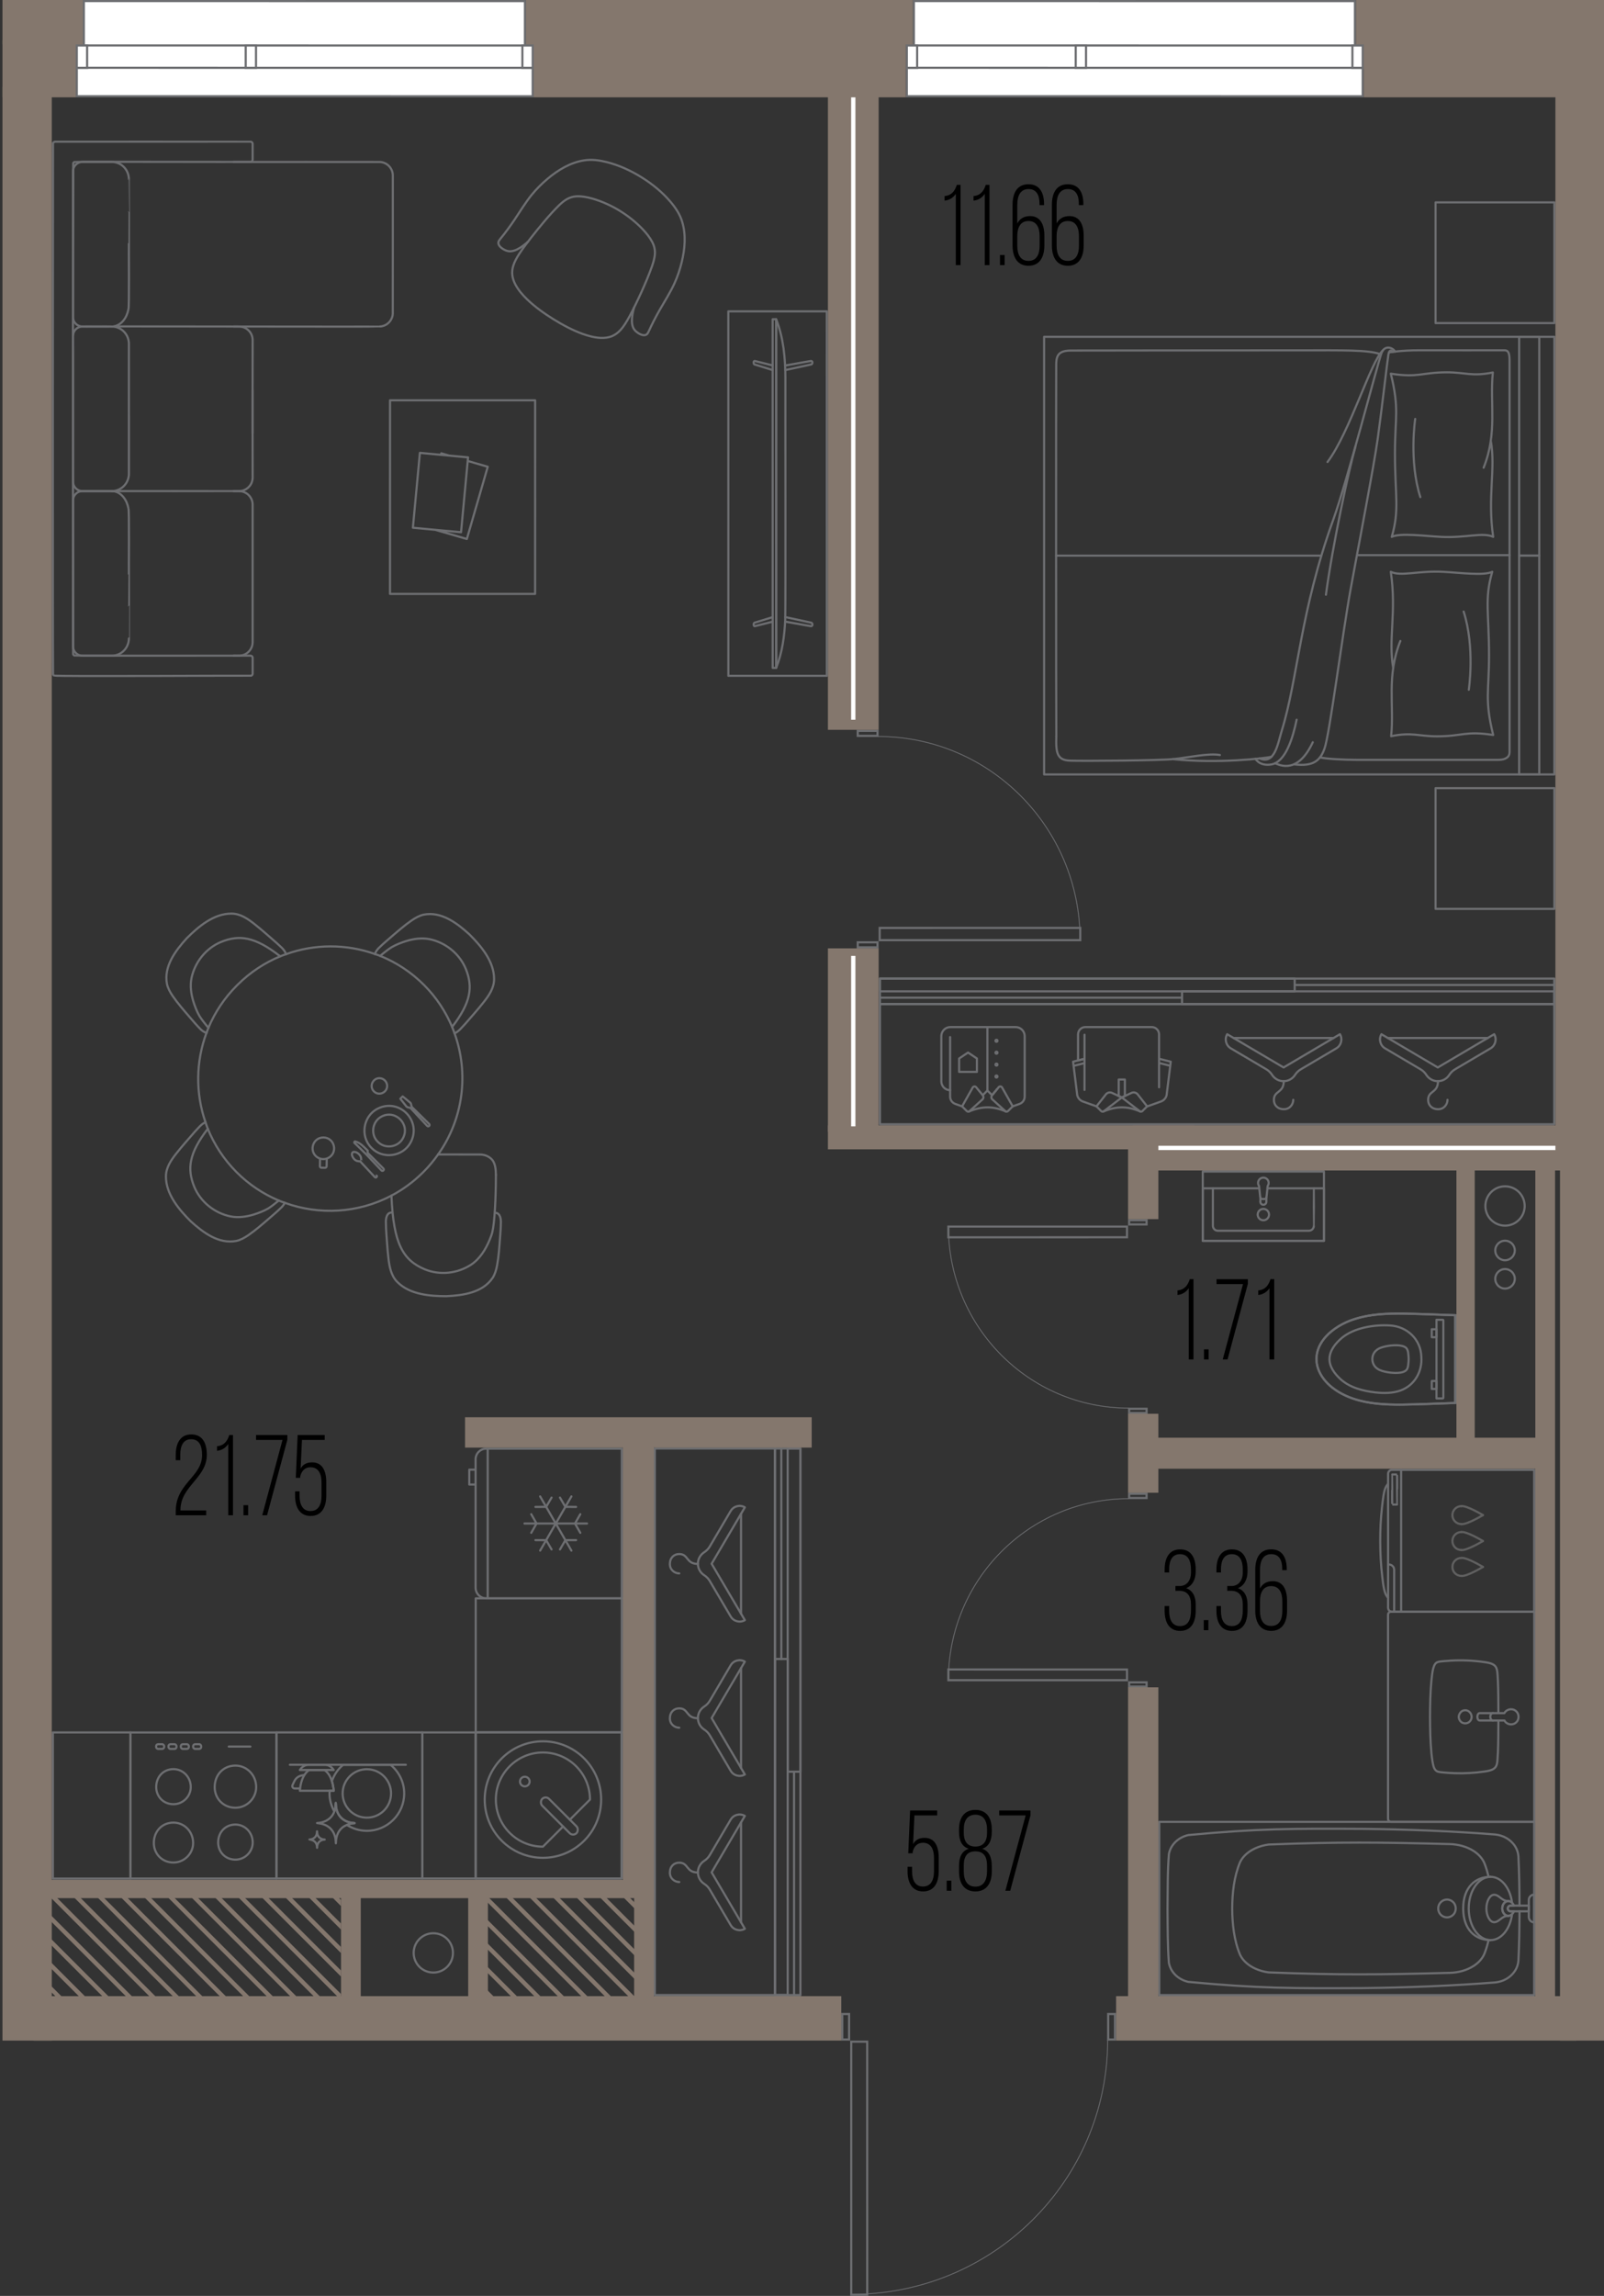 <?xml version="1.0" encoding="UTF-8"?>
<svg xmlns="http://www.w3.org/2000/svg" version="1.1" viewBox="0 0 186.912 267.349">
  <rect x="0" y="0" width="186.912" height="267.349" fill="#333333" stroke="none"/>
  <!-- Generator: Adobe Illustrator 28.7.2, SVG Export Plug-In . SVG Version: 1.2.0 Build 154)  -->
  <g>
    <g id="_двери" data-name="двери">
      <g>
        <path d="M98.818,234.65v2.719h-.546v-2.719h.546M99.068,234.4h-1.046v3.219h1.046v-3.219h0Z" fill="#6d6e71"/>
        <path d="M129.805,234.65v2.719h-.546v-2.719h.546M130.055,234.4h-1.046v3.219h1.046v-3.219h0Z" fill="#6d6e71"/>
        <path d="M129.078,237.528c0,16.37-13.355,29.64-29.829,29.64" fill="none" stroke="#6d6e71" stroke-linejoin="round" stroke-width=".1"/>
        <path d="M100.927,237.869l.004,29.23h-1.613v-29.23s1.608,0,1.608,0M101.177,237.619h-2.108v29.73h2.113l-.005-29.73h0Z" fill="#6d6e71"/>
      </g>
      <g>
        <path d="M133.484,142.213v.241h-1.781v-.241h1.781M133.734,141.963h-2.281v.741h2.281v-.741h0Z" fill="#6d6e71"/>
        <path d="M133.484,164.17v.241h-1.781v-.241h1.781M133.734,163.92h-2.281v.741h2.281v-.741h0Z" fill="#6d6e71"/>
        <path d="M131.517,163.969c-11.599,0-21.002-9.463-21.002-21.136" fill="none" stroke="#6d6e71" stroke-linejoin="round" stroke-width=".1"/>
        <path d="M131.203,142.954v.994l-20.566.003v-.997h20.566M131.453,142.704h-21.066v1.497l21.066-.003v-1.494h0Z" fill="#6d6e71"/>
      </g>
      <g>
        <path d="M133.484,196.027v.241h-1.781v-.241h1.781M133.734,195.777h-2.281v.741h2.281v-.741h0Z" fill="#6d6e71"/>
        <path d="M133.484,174.071v.241h-1.781v-.241h1.781M133.734,173.821h-2.281v.741h2.281v-.741h0Z" fill="#6d6e71"/>
        <path d="M131.517,174.513c-11.599,0-21.002,9.463-21.002,21.136" fill="none" stroke="#6d6e71" stroke-linejoin="round" stroke-width=".1"/>
        <path d="M110.637,194.53l20.566.003v.994h-20.566v-.997M110.387,194.28v1.497h21.066s0-1.494,0-1.494l-21.066-.003h0Z" fill="#6d6e71"/>
      </g>
      <g>
        <path d="M102.133,109.853v.331h-2.058v-.331h2.058M102.383,109.603h-2.558v.831h2.558v-.831h0Z" fill="#6d6e71"/>
        <path d="M102.133,85.231v.331h-2.058v-.331h2.058M102.383,84.981h-2.558v.831h2.558v-.831h0Z" fill="#6d6e71"/>
        <path d="M102.311,85.757c13.007,0,23.552,10.612,23.552,23.702" fill="none" stroke="#6d6e71" stroke-linejoin="round" stroke-width=".1"/>
        <path d="M125.756,108.174v1.179h-23.123s0-1.175,0-1.175l23.123-.003M126.006,107.924l-23.623.004v1.675h23.623v-1.679h0Z" fill="#6d6e71"/>
      </g>
    </g>
    <g id="_окна" data-name="окна">
      <g>
        <g>
          <polygon points="8.951 11.206 8.951 5.293 9.773 5.293 9.773 .125 61.171 .129 61.168 5.293 62.071 5.297 62.071 11.21 8.951 11.206" fill="#fff"/>
          <path d="M9.898.25l51.148.004-.003,4.914v.249s.249.001.249.001l.655.003v5.663s-52.87-.005-52.87-.005v-5.662s.571,0,.571,0h.25s0-.25,0-.25V.25M9.648,0v5.169s-.821,0-.821,0v6.162s53.369.005,53.369.005v-6.162s-.903-.004-.903-.004l.003-5.165L9.648,0h0Z" fill="#6d6e71"/>
        </g>
        <g>
          <rect x="8.954" y="5.296" width="53.12" height="2.603" fill="#fff"/>
          <path d="M9.079,5.418l52.87.006v2.353s-52.87-.006-52.87-.006v-2.353M8.829,5.168v2.853s53.37.006,53.37.006v-2.853s-53.37-.006-53.37-.006h0Z" fill="#6d6e71"/>
        </g>
        <g>
          <rect x="60.874" y="5.299" width="1.201" height="2.603" fill="#fff"/>
          <path d="M60.999,5.424h.951s0,2.353,0,2.353h-.951s0-2.353,0-2.353M60.749,5.174v2.853s1.45,0,1.45,0v-2.853s-1.45,0-1.45,0h0Z" fill="#6d6e71"/>
        </g>
        <g>
          <rect x="28.631" y="5.296" width="1.201" height="2.603" fill="#fff"/>
          <path d="M28.757,5.421h.951s0,2.353,0,2.353h-.951s0-2.353,0-2.353M28.507,5.171v2.853s1.45,0,1.45,0v-2.853s-1.45,0-1.45,0h0Z" fill="#6d6e71"/>
        </g>
        <g>
          <rect x="8.951" y="5.295" width="1.201" height="2.603" fill="#fff"/>
          <path d="M9.077,5.421h.951s0,2.353,0,2.353h-.951s0-2.353,0-2.353M8.827,5.171v2.853s1.45,0,1.45,0v-2.853s-1.45,0-1.45,0h0Z" fill="#6d6e71"/>
        </g>
      </g>
      <g>
        <g>
          <polygon points="105.672 11.206 105.673 5.293 106.493 5.293 106.493 .125 157.892 .129 157.889 5.293 158.792 5.297 158.792 11.21 105.672 11.206" fill="#fff"/>
          <path d="M106.619.25l51.148.004-.003,4.914v.249s.249.001.249.001l.655.003v5.663s-52.87-.005-52.87-.005v-5.662s.571,0,.571,0h.25s0-.25,0-.25V.25M106.369,0v5.169s-.821,0-.821,0v6.162s53.369.005,53.369.005v-6.162s-.903-.004-.903-.004l.003-5.165L106.369,0h0Z" fill="#6d6e71"/>
        </g>
        <g>
          <rect x="105.675" y="5.296" width="53.12" height="2.603" fill="#fff"/>
          <path d="M105.8,5.418l52.87.006v2.353s-52.87-.006-52.87-.006v-2.353M105.55,5.168v2.853s53.37.006,53.37.006v-2.853s-53.37-.006-53.37-.006h0Z" fill="#6d6e71"/>
        </g>
        <g>
          <rect x="157.595" y="5.299" width="1.201" height="2.603" fill="#fff"/>
          <path d="M157.72,5.424h.951s0,2.353,0,2.353h-.951s0-2.353,0-2.353M157.47,5.174v2.853s1.45,0,1.45,0v-2.853s-1.45,0-1.45,0h0Z" fill="#6d6e71"/>
        </g>
        <g>
          <rect x="125.353" y="5.296" width="1.201" height="2.603" fill="#fff"/>
          <path d="M125.478,5.421h.951s0,2.353,0,2.353h-.951s0-2.353,0-2.353M125.228,5.171v2.853s1.45,0,1.45,0v-2.853s-1.45,0-1.45,0h0Z" fill="#6d6e71"/>
        </g>
        <g>
          <rect x="105.672" y="5.295" width="1.201" height="2.603" fill="#fff"/>
          <path d="M105.798,5.421h.951s0,2.353,0,2.353h-.951s0-2.353,0-2.353M105.548,5.171v2.853s1.45,0,1.45,0v-2.853s-1.45,0-1.45,0h0Z" fill="#6d6e71"/>
        </g>
      </g>
    </g>
    <g id="_шахты" data-name="шахты">
      <g>
        <polygon points="5.745 231.037 5.745 231.744 7.349 233.348 8.056 233.348 5.745 231.037" fill="#84776d"/>
        <polygon points="5.745 228.301 5.745 229.008 10.085 233.348 10.792 233.348 5.745 228.301" fill="#84776d"/>
        <polygon points="5.745 225.565 5.745 226.272 12.821 233.348 13.528 233.348 5.745 225.565" fill="#84776d"/>
        <polygon points="5.745 222.829 5.745 223.536 15.558 233.348 16.265 233.348 5.745 222.829" fill="#84776d"/>
        <polygon points="6.644 220.991 5.936 220.991 18.293 233.348 19.001 233.348 6.644 220.991" fill="#84776d"/>
        <polygon points="9.38 220.991 8.673 220.991 21.03 233.348 21.737 233.348 9.38 220.991" fill="#84776d"/>
        <polygon points="12.116 220.991 11.409 220.991 23.766 233.348 24.473 233.348 12.116 220.991" fill="#84776d"/>
        <polygon points="14.852 220.991 14.145 220.991 26.502 233.348 27.209 233.348 14.852 220.991" fill="#84776d"/>
        <polygon points="17.588 220.991 16.881 220.991 29.238 233.348 29.945 233.348 17.588 220.991" fill="#84776d"/>
        <polygon points="20.324 220.991 19.617 220.991 31.974 233.348 32.681 233.348 20.324 220.991" fill="#84776d"/>
        <polygon points="23.06 220.991 22.353 220.991 34.71 233.348 35.417 233.348 23.06 220.991" fill="#84776d"/>
        <polygon points="25.796 220.991 25.089 220.991 37.446 233.348 38.153 233.348 25.796 220.991" fill="#84776d"/>
        <polygon points="28.533 220.991 27.826 220.991 39.74 232.905 39.74 232.198 28.533 220.991" fill="#84776d"/>
        <polygon points="31.269 220.991 30.562 220.991 39.74 230.169 39.74 229.462 31.269 220.991" fill="#84776d"/>
        <polygon points="34.005 220.991 33.298 220.991 39.74 227.433 39.74 226.726 34.005 220.991" fill="#84776d"/>
        <polygon points="36.741 220.991 36.034 220.991 39.74 224.697 39.74 223.99 36.741 220.991" fill="#84776d"/>
        <polygon points="39.477 220.991 38.77 220.991 39.74 221.961 39.74 221.254 39.477 220.991" fill="#84776d"/>
      </g>
      <g>
        <polygon points="56.602 231.553 56.602 232.26 57.894 233.553 58.601 233.553 56.602 231.553" fill="#84776d"/>
        <polygon points="56.602 228.817 56.602 229.524 60.631 233.553 61.338 233.553 56.602 228.817" fill="#84776d"/>
        <polygon points="56.602 226.081 56.602 226.788 63.367 233.553 64.074 233.553 56.602 226.081" fill="#84776d"/>
        <polygon points="56.602 223.345 56.602 224.052 66.103 233.553 66.81 233.553 56.602 223.345" fill="#84776d"/>
        <polygon points="56.602 220.609 56.602 221.316 68.839 233.553 69.546 233.553 56.602 220.609" fill="#84776d"/>
        <polygon points="58.979 220.25 58.272 220.25 71.575 233.553 72.282 233.553 58.979 220.25" fill="#84776d"/>
        <polygon points="61.716 220.25 61.009 220.25 74.311 233.553 74.389 233.553 74.389 232.923 61.716 220.25" fill="#84776d"/>
        <polygon points="64.452 220.25 63.745 220.25 74.389 230.894 74.389 230.187 64.452 220.25" fill="#84776d"/>
        <polygon points="67.188 220.25 66.481 220.25 74.389 228.158 74.389 227.451 67.188 220.25" fill="#84776d"/>
        <polygon points="69.924 220.25 69.217 220.25 74.389 225.422 74.389 224.715 69.924 220.25" fill="#84776d"/>
        <polygon points="72.66 220.25 71.953 220.25 74.389 222.686 74.389 221.979 72.66 220.25" fill="#84776d"/>
      </g>
    </g>
    <g id="_мебель" data-name="мебель">
      <g>
        <line x1="158.199" y1="64.646" x2="175.906" y2="64.646" fill="none" stroke="#6d6e71" stroke-linecap="round" stroke-linejoin="round" stroke-width=".25"/>
        <g>
          <g>
            <rect x="121.668" y="39.22" width="59.457" height="50.96" fill="none" stroke="#6d6e71" stroke-linecap="round" stroke-linejoin="round" stroke-width=".25"/>
            <rect x="165.456" y="50.788" width="25.48" height="2.343" transform="translate(230.157 -126.236) rotate(90)" fill="none" stroke="#6d6e71" stroke-linecap="round" stroke-linejoin="round" stroke-width=".25"/>
            <rect x="165.456" y="76.269" width="25.48" height="2.343" transform="translate(255.637 -100.756) rotate(90)" fill="none" stroke="#6d6e71" stroke-linecap="round" stroke-linejoin="round" stroke-width=".25"/>
            <g>
              <g>
                <path d="M173.717,51.297c.599,3.35-.408,6.52.282,11.218-1.22-.577-3.209.157-6.106,0-1.979-.107-4.74-.477-5.714,0,.928-3.164.374-4.801.374-9.732,0-4.256.536-5.113-.484-9.271,3.213.507,3.599-.155,6.528-.156,2.196,0,2.921.518,5.362.016-.369,3.63.563,6.987-1.074,11.089" fill="none" stroke="#6d6e71" stroke-linecap="round" stroke-linejoin="round" stroke-width=".25"/>
                <path d="M164.912,48.781s-.748,4.898.599,9.105" fill="none" stroke="#6d6e71" stroke-linecap="round" stroke-linejoin="round" stroke-width=".25"/>
              </g>
              <g>
                <path d="M162.351,77.803c-.599-3.35.408-6.52-.282-11.218,1.22.577,3.209-.157,6.106,0,1.979.107,4.74.477,5.714,0-.928,3.164-.374,4.801-.374,9.732,0,4.256-.536,5.113.484,9.271-3.213-.507-3.599.155-6.528.156-2.196,0-2.921-.518-5.362-.016.369-3.63-.563-6.987,1.074-11.089" fill="none" stroke="#6d6e71" stroke-linecap="round" stroke-linejoin="round" stroke-width=".25"/>
                <path d="M171.156,80.319s.748-4.898-.599-9.105" fill="none" stroke="#6d6e71" stroke-linecap="round" stroke-linejoin="round" stroke-width=".25"/>
              </g>
              <path d="M161.862,41.04s1.414-.258,3.551-.249,9.479,0,9.812,0,.682-.008.682,1.139c0,1.148,0,45.157,0,45.672,0,.516-.41.881-1.33.881-.92,0-13.362,0-16.308,0-1.589,0-3.765-.103-4.452-.291" fill="none" stroke="#6d6e71" stroke-linecap="round" stroke-linejoin="round" stroke-width=".25"/>
              <path d="M162.304,40.973c-.235-.284-.429-.153-.517.313s-.798,6.61-1.247,9.821-2.149,12.021-3.13,17.359c-.981,5.338-2.456,16.988-3.066,18.702-.497,1.396-1.298,2.114-3.525,1.839" fill="none" stroke="#6d6e71" stroke-linecap="round" stroke-linejoin="round" stroke-width=".25"/>
              <path d="M152.976,86.432c-1.74,3.749-3.868,2.665-4.387,2.444" fill="none" stroke="#6d6e71" stroke-linecap="round" stroke-linejoin="round" stroke-width=".25"/>
              <path d="M151.095,83.81c-.432,2.079-1.275,4.939-2.96,5.209-1.38.221-1.836-.659-1.836-.659" fill="none" stroke="#6d6e71" stroke-linecap="round" stroke-linejoin="round" stroke-width=".25"/>
              <path d="M162.554,40.943c-.205-.447-1.217-.862-1.587.216-.572,1.666-3.966,14.828-5.599,19.343-3.87,10.698-4.129,18.546-6.002,24.567-.445,1.431-.798,4.029-2.596,3.241" fill="none" stroke="#6d6e71" stroke-linecap="round" stroke-linejoin="round" stroke-width=".25"/>
              <path d="M148.159,88.127c-.723.167-6.197.823-11.485.272" fill="none" stroke="#6d6e71" stroke-linecap="round" stroke-linejoin="round" stroke-width=".25"/>
              <path d="M142.154,87.92c-1.301-.236-3.624.28-5.308.463s-10.727.245-12.191.189-1.63-.899-1.563-2.828" fill="none" stroke="#6d6e71" stroke-linecap="round" stroke-linejoin="round" stroke-width=".25"/>
              <path d="M123.092,85.744c-.032-2.24-.036-42.434-.012-43.416s.345-1.508,1.72-1.508c.907,0,17.019-.026,26.785-.025,5.041,0,7.779-.059,9.212.428" fill="none" stroke="#6d6e71" stroke-linecap="round" stroke-linejoin="round" stroke-width=".25"/>
              <path d="M161.156,40.79c-1.426,1.281-3.829,9.486-6.462,13.008" fill="none" stroke="#6d6e71" stroke-linecap="round" stroke-linejoin="round" stroke-width=".25"/>
              <path d="M157.952,51.977c-.769,2.68-2.67,11.504-3.443,17.277" fill="none" stroke="#6d6e71" stroke-linecap="round" stroke-linejoin="round" stroke-width=".25"/>
            </g>
          </g>
          <g>
            <rect x="167.285" y="23.566" width="13.84" height="14.057" fill="none" stroke="#6d6e71" stroke-linecap="round" stroke-linejoin="round" stroke-width=".25"/>
            <rect x="167.285" y="91.778" width="13.84" height="14.057" fill="none" stroke="#6d6e71" stroke-linecap="round" stroke-linejoin="round" stroke-width=".25"/>
          </g>
          <line x1="123.08" y1="64.7" x2="153.816" y2="64.7" fill="none" stroke="#6d6e71" stroke-linecap="round" stroke-linejoin="round" stroke-width=".25"/>
        </g>
      </g>
      <g>
        <g>
          <path d="M27.221,76.352c.153-.004.694.011.835-.012.132-.017.262-.05.385-.099.505-.195.886-.665.975-1.199.014-.083.022-.168.023-.251,0-.039,0-16.002,0-16.041,0-.047-.003-.096-.008-.142-.019-.19-.074-.377-.159-.548-.133-.266-.344-.493-.599-.646-.145-.087-.305-.151-.47-.188-.072-.016-.146-.027-.219-.033-.034-.002-.072-.005-.106-.005-.019-.008-14.825.006-14.845,0" fill="none" stroke="#6d6e71" stroke-linecap="round" stroke-linejoin="round" stroke-width=".25"/>
          <path d="M15.021,66.886c-.022-.286.059-7.615-.058-7.697,0,0-.006-.031-.006-.031-.093-.469-.285-.925-.593-1.293-.279-.337-.669-.597-1.107-.661-.059-.009-.121-.015-.18-.016-.012.004-.033-.004-.044,0-.037.001-3.431-.002-3.465,0-.094.003-.188.019-.278.046-.368.108-.661.418-.749.786-.017.07-.029.142-.032.214-.005.105,0,16.965,0,17.073.006.126.034.251.082.367.085.212.249.401.438.516.172.106.374.164.576.164.045-.002,3.431.002,3.472,0,.052-.001.106-.004.157-.01.182-.019.361-.064.531-.131.539-.216.97-.68,1.149-1.233.051-.152.084-.311.098-.47.004-.052.008-.107.008-.16.013.005-.009-7.46,0-7.464h0Z" fill="none" stroke="#6d6e71" stroke-linecap="round" stroke-linejoin="round" stroke-width=".25"/>
        </g>
        <g>
          <path d="M27.221,18.859c.102.004,16.991-.007,17.08.004.111.007.222.027.329.057.368.104.694.348.898.671.135.211.218.456.24.705.004.047.006.095.006.142-.004.106.007,16.013-.004,16.11-.009.137-.036.273-.08.402-.107.319-.32.6-.597.791-.193.133-.416.223-.647.26-.065.01-.132.017-.198.019-.065.047-31.151-.032-31.215,0" fill="none" stroke="#6d6e71" stroke-linecap="round" stroke-linejoin="round" stroke-width=".25"/>
          <path d="M15.021,28.325c-.021.289.058,7.61-.058,7.695,0,0-.006.031-.006.031-.093.469-.285.925-.593,1.293-.284.343-.683.605-1.129.665-.053.029-3.563.008-3.679.013-.094-.004-.188-.022-.278-.05-.371-.114-.662-.433-.742-.808-.014-.062-.023-.125-.026-.189,0-.128-.003-16.957,0-17.083.007-.121.035-.242.081-.355.085-.212.249-.401.438-.516.172-.106.374-.164.576-.164.045.002,3.431-.002,3.472,0,.052.001.106.004.157.01.182.019.361.064.531.131.539.216.97.68,1.149,1.233.051.152.084.311.098.47.004.052.008.107.008.16.013-.005-.009,7.46,0,7.464h0Z" fill="none" stroke="#6d6e71" stroke-linecap="round" stroke-linejoin="round" stroke-width=".25"/>
        </g>
        <g>
          <path d="M15.021,48.388c-.008-.042.006-8.348,0-8.384-.001-.06-.005-.124-.012-.184-.017-.152-.051-.303-.101-.447-.224-.666-.818-1.192-1.512-1.317-.159-.062-3.61-.028-3.864-.031-.135.01-.269.045-.392.102-.279.131-.49.375-.58.664-.025.082-.042.168-.048.253-.02.027.01,17.003-.002,17.047-.001.243.086.49.237.679.162.205.374.332.621.39.078.017.158.027.238.027h3.429c.035,0,.076,0,.111-.003.044-.003.092-.007.136-.013.706-.084,1.333-.582,1.592-1.242.072-.18.119-.371.139-.564.005-.053.009-.108.01-.16.001-.041,0-6.773,0-6.818Z" fill="none" stroke="#6d6e71" stroke-linecap="round" stroke-linejoin="round" stroke-width=".25"/>
          <path d="M27.221,57.186c.232-.009.743.023.963-.034.345-.072.663-.263.889-.534.12-.143.214-.309.276-.485.046-.129.075-.265.086-.402.003-.034.004-.072.005-.106.003-.024-.017-10.153-.015-10.176" fill="none" stroke="#6d6e71" stroke-linecap="round" stroke-linejoin="round" stroke-width=".25"/>
          <path d="M27.221,38.022c.232.009.743-.023.963.034.345.072.663.263.889.534.12.143.214.309.276.485.046.129.075.265.086.402.003.034.004.072.005.106.003.025-.017,10.821-.015,10.845" fill="none" stroke="#6d6e71" stroke-linecap="round" stroke-linejoin="round" stroke-width=".25"/>
        </g>
        <path d="M6.414,16.507c-.009,0-.012,0-.012,0-.009,0-.012.001-.012.001-.009.001-.012.002-.012.002-.009.002-.012.003-.012.003-.009.002-.012.003-.012.003-.009.003-.012.004-.012.004-.009.003-.012.005-.012.005-.009.004-.012.005-.012.005-.009.004-.012.006-.012.006-.009.005-.011.006-.011.006-.011.007-.014.009-.014.009-.011.008-.014.01-.014.01-.01.008-.013.011-.013.011-.01.009-.012.011-.012.011-.009.01-.012.012-.012.012-.009.01-.011.013-.011.013-.008.011-.01.014-.01.014-.007.011-.009.014-.009.014-.005.009-.006.012-.006.012-.004.009-.006.012-.006.012-.004.009-.005.012-.005.012-.003.009-.004.012-.004.012-.015,4.001-.037,57.853.004,61.848,0,0,.001.003.005.012,0,0,.001.003.006.012,0,0,.002.003.006.012,0,0,.002.003.009.014,0,0,.002.003.01.014,0,0,.002.003.011.013,0,0,.002.002.012.012,0,0,.002.002.012.011,0,0,.003.002.013.011,0,0,.003.002.014.01,0,0,.003.002.014.009,0,0,.003.002.011.006.185.125,22.756-.012,22.957.016,0,0,.003-.001.012-.005,0,0,.003-.001.012-.005,0,0,.003-.001.012-.006,0,0,.003-.002.012-.006,0,0,.003-.002.014-.009,0,0,.003-.002.014-.01,0,0,.003-.002.013-.011,0,0,.003-.002.012-.011,0,0,.002-.002.011-.012,0,0,.002-.003.011-.013,0,0,.002-.003.01-.014,0,0,.002-.003.009-.014,0,0,.002-.003.006-.012,0,0,.002-.003.006-.012,0,0,.001-.003.005-.012,0,0,.001-.003.005-.012,0,0,0-.003.004-.012,0,0,0-.003.003-.012,0,0,0-.003.003-.012,0,0,0-.003.002-.012,0,0,0-.003.001-.012,0,0,0-.003,0-.012,0,0,0-.003,0-.012v-1.824s0-.003,0-.012c0,0,0-.003,0-.012,0,0,0-.003-.001-.012,0,0,0-.003-.002-.012,0,0,0-.003-.003-.012,0,0,0-.003-.003-.012,0,0,0-.003-.004-.012,0,0-.001-.003-.005-.012,0,0-.001-.003-.005-.012,0,0-.001-.003-.006-.012,0,0-.002-.003-.006-.012,0,0-.002-.003-.009-.014,0,0-.002-.003-.01-.014,0,0-.002-.003-.011-.013,0,0-.002-.003-.011-.012,0,0-.002-.002-.012-.011,0,0-.002-.002-.013-.011,0,0-.003-.002-.014-.01,0,0-.003-.002-.014-.009,0,0-.003-.002-.012-.006,0,0-.003-.002-.012-.006,0,0-.003-.001-.012-.005,0,0-.003-.001-.012-.005,0,0-.003,0-.012-.004,0,0-.003,0-.012-.003,0,0-.003,0-.012-.003,0,0-.003,0-.012-.002,0,0-.003,0-.012-.001,0,0-.003,0-.012,0,0,0-.003,0-.012,0-.073-.011-20.415.02-20.48-.01,0,0-.003,0-.012-.004,0,0-.003-.001-.012-.005,0,0-.003-.001-.012-.005,0,0-.003-.001-.012-.006,0,0-.003-.002-.012-.006,0,0-.003-.002-.014-.009,0,0-.003-.002-.014-.01,0,0-.003-.002-.013-.011,0,0-.003-.002-.012-.012,0,0-.002-.002-.012-.012,0,0-.002-.003-.011-.013,0,0-.002-.003-.01-.014,0,0-.002-.003-.009-.014,0,0-.002-.003-.006-.011,0,0-.002-.003-.006-.012,0,0-.001-.003-.005-.012,0,0-.001-.003-.005-.012-.014-14.296-.049-42.881.01-57.17.004-.009.006-.012.006-.012.005-.009.006-.011.006-.011.007-.011.009-.014.009-.014.008-.011.01-.014.01-.014.009-.01.011-.013.011-.013.009-.01.012-.012.012-.012.01-.009.012-.012.012-.012.01-.009.013-.011.013-.011.011-.008.014-.01.014-.01.011-.007.014-.009.014-.009.009-.005.012-.006.012-.006.009-.004.012-.006.012-.006.009-.004.012-.005.012-.005.009-.003.012-.005.012-.005.009-.003.012-.004.012-.004.009-.002.012-.003.012-.003.069-.045,20.418.02,20.491-.008.138-.012.239-.134.237-.26v-1.824c0-.009,0-.012,0-.012,0-.009,0-.012,0-.012,0-.009-.001-.012-.001-.012-.001-.009-.002-.012-.002-.012-.002-.009-.003-.012-.003-.012-.002-.009-.003-.012-.003-.012-.003-.009-.004-.012-.004-.012-.003-.009-.005-.012-.005-.012-.004-.009-.005-.012-.005-.012-.004-.009-.006-.012-.006-.012-.005-.009-.006-.012-.006-.012-.007-.011-.009-.014-.009-.014-.008-.011-.01-.014-.01-.014-.009-.01-.011-.013-.011-.013-.009-.01-.011-.012-.011-.012-.01-.009-.012-.011-.012-.011-.01-.009-.013-.011-.013-.011-.011-.008-.014-.01-.014-.01-.011-.007-.014-.009-.014-.009-.009-.005-.012-.006-.012-.006-.009-.004-.012-.006-.012-.006-.009-.004-.012-.005-.012-.005-.009-.003-.012-.005-.012-.005-.009-.003-.012-.004-.012-.004-.009-.003-.012-.003-.012-.003-.009-.002-.012-.003-.012-.003-.009-.002-.012-.002-.012-.002-.009-.001-.012-.001-.012-.001-.032-.014-22.755.007-22.788,0Z" fill="none" stroke="#6d6e71" stroke-linecap="round" stroke-linejoin="round" stroke-width=".25"/>
      </g>
      <path d="M62.356,69.159l-16.909-.002.003-22.545,16.909.002-.003,22.545ZM48.114,61.451l5.612.525.815-8.717-5.612-.525-.815,8.717ZM52.351,53.054l-.926-.268-.051.177.977.091ZM54.501,53.676l-.776,8.299-3.015-.282,3.692,1.07,2.436-8.41-2.338-.677Z" fill="none" stroke="#6d6e71" stroke-linecap="round" stroke-linejoin="round" stroke-width=".25"/>
      <g id="AG-FURNITURE">
        <g id="POLYLINE">
          <path d="M72.297,24.594c.945.59,1.829,1.296,2.597,2.103.419.447.817.929,1.105,1.473.022.042.051.101.071.144.148.315.239.659.248,1.008.002.071.001.146-.002.217-.028.52-.187,1.027-.356,1.517-.332.941-.767,1.953-1.175,2.866-.438.963-.948,2.031-1.451,2.959-.303.551-.626,1.109-1.055,1.572-.265.285-.581.528-.94.68-.413.178-.871.232-1.318.215-.728-.03-1.442-.221-2.125-.464-1.196-.433-2.334-1.049-3.413-1.716-1.077-.673-2.133-1.42-3.05-2.301-.52-.505-1.008-1.061-1.357-1.7-.194-.36-.34-.752-.382-1.161-.038-.356.009-.719.115-1.06.148-.474.397-.913.664-1.33.416-.642.936-1.321,1.403-1.93,1.023-1.296,2.112-2.64,3.29-3.798.28-.265.58-.521.918-.709.322-.182.684-.289,1.053-.314.025-.002.077-.005.103-.006.586-.019,1.172.101,1.736.253,1.169.329,2.29.845,3.322,1.482Z" fill="none" stroke="#6d6e71" stroke-linecap="round" stroke-linejoin="round" stroke-width=".25"/>
        </g>
        <g id="POLYLINE-2" data-name="POLYLINE">
          <path d="M61.514,28.158c-.393.344-.811.674-1.284.901-.29.137-.614.233-.938.196-.117-.013-.231-.044-.34-.088-.254-.106-.499-.25-.685-.455-.016-.019-.034-.04-.049-.06-.008-.01-.019-.025-.026-.036-.015-.022-.031-.047-.044-.07-.024-.043-.041-.084-.054-.125-.013-.041-.019-.08-.021-.117,0-.005,0-.01,0-.01-.001-.056.009-.109.025-.156l.003-.01c.006-.016.009-.024.016-.038.002-.005.007-.014.009-.019.004-.008.01-.02.015-.028.005-.008.011-.02.016-.028.041-.068.092-.134.141-.197.587-.709,1.182-1.519,1.693-2.283.571-.865,1.344-2.096,1.995-2.881.539-.661,1.159-1.275,1.811-1.825,1.231-1.035,2.67-1.91,4.282-2.156.868-.139,1.756-.013,2.602.198,1.441.36,2.812.989,4.071,1.771,1.259.783,2.43,1.733,3.39,2.867.58.685,1.097,1.45,1.352,2.319.466,1.535.318,3.183-.06,4.721-.204.828-.479,1.656-.834,2.432-.411.932-1.184,2.177-1.7,3.065-.459.798-.921,1.689-1.298,2.529-.034.072-.071.147-.114.214-.005.008-.013.019-.018.027-.005.008-.013.018-.019.026-.003.004-.01.012-.013.016-.007.009-.021.025-.027.031l-.007.007s-.007.007-.007.007c-.004.003-.007.007-.007.007-.05.048-.111.082-.173.1-.039.012-.077.017-.112.02-.024.002-.045.002-.063.002-.011,0-.022,0-.026,0-.027-.002-.056-.005-.083-.009-.013-.002-.031-.005-.043-.008-.024-.005-.051-.011-.075-.018-.266-.076-.504-.232-.712-.413-.087-.078-.166-.168-.229-.266-.177-.274-.234-.606-.239-.928-.006-.524.105-1.046.24-1.55" fill="none" stroke="#6d6e71" stroke-linecap="round" stroke-linejoin="round" stroke-width=".25"/>
        </g>
      </g>
      <g>
        <g>
          <path d="M32.484,139.799c-.486.402-.913.729-1.224.919-.53.304-1.108.525-1.691.71-.87.265-1.801.394-2.705.22-1.869-.387-3.502-1.69-4.232-3.462-.84-2.076-.626-3.879,1.582-6.745" fill="none" stroke="#6d6e71" stroke-linecap="round" stroke-linejoin="round" stroke-width=".25"/>
          <path d="M33.183,140.062c-.112.25-.325.485-.509.647-.409.4-.849.768-1.281,1.143-.799.686-1.594,1.388-2.463,1.986-.426.289-.882.548-1.383.661-2.058.404-3.894-.986-5.329-2.292-1.372-1.364-2.882-3.159-2.881-5.192-.015-1.039.605-1.937,1.228-2.721.336-.43.69-.845,1.047-1.259.364-.422.728-.844,1.098-1.261.301-.3.761-.921,1.237-1.088" fill="none" stroke="#6d6e71" stroke-linecap="round" stroke-linejoin="round" stroke-width=".25"/>
          <path d="M52.685,119.582c2.219-2.874,2.435-4.68,1.593-6.76-.73-1.772-2.363-3.075-4.232-3.462-.904-.175-1.835-.046-2.705.22-.583.185-1.161.407-1.691.71-.337.205-.808.569-1.346,1.019" fill="none" stroke="#6d6e71" stroke-linecap="round" stroke-linejoin="round" stroke-width=".25"/>
          <path d="M52.967,120.321c.476-.168.934-.787,1.235-1.087.37-.417.734-.839,1.098-1.261.357-.414.711-.829,1.047-1.259.623-.784,1.243-1.683,1.228-2.721,0-2.033-1.509-3.828-2.881-5.192-1.435-1.306-3.271-2.697-5.329-2.292-.501.114-.957.373-1.383.661-.87.598-1.664,1.299-2.463,1.986-.432.375-.872.742-1.281,1.143-.22.194-.465.492-.542.795" fill="none" stroke="#6d6e71" stroke-linecap="round" stroke-linejoin="round" stroke-width=".25"/>
          <path d="M24.285,119.684c-.463-.551-.835-1.032-1.044-1.376-.304-.53-.525-1.108-.71-1.691-.265-.87-.394-1.801-.22-2.705.387-1.868,1.691-3.502,3.462-4.232,2.108-.853,3.932-.625,6.876,1.681" fill="none" stroke="#6d6e71" stroke-linecap="round" stroke-linejoin="round" stroke-width=".25"/>
          <path d="M24.062,120.269c-.309-.071-.615-.322-.812-.546-.4-.409-.768-.849-1.143-1.281-.686-.8-1.388-1.594-1.986-2.463-.289-.426-.548-.882-.661-1.383-.405-2.058.986-3.894,2.292-5.329,1.364-1.372,3.159-2.882,5.192-2.881,1.039-.015,1.937.605,2.721,1.228.43.336.845.69,1.259,1.047.422.364.844.728,1.261,1.098.326.326,1.04.839,1.13,1.357" fill="none" stroke="#6d6e71" stroke-linecap="round" stroke-linejoin="round" stroke-width=".25"/>
          <path d="M57.788,136.815c-.013-.658-.063-1.468-.588-1.913-.384-.332-.857-.478-1.347-.463-.801-.002-1.601-.004-2.402-.005-.8-.002-1.599-.003-2.399-.005" fill="none" stroke="#6d6e71" stroke-linecap="round" stroke-linejoin="round" stroke-width=".25"/>
          <path d="M57.788,136.815c-.006,2.624-.14,5.524-.42,6.673-.072.294-.187.577-.301.859-.462,1.122-1.128,2.213-2.15,2.907-1.602,1.049-3.665,1.281-5.441.544-2.516-1.071-3.631-2.947-3.863-8.569" fill="none" stroke="#6d6e71" stroke-linecap="round" stroke-linejoin="round" stroke-width=".25"/>
          <path d="M45.627,141.197c-.594.009-.681.746-.658,1.21.008.825.087,1.648.143,2.47.041.545.083,1.088.15,1.631.114.995.311,2.069,1.056,2.793,1.434,1.437,3.777,1.64,5.709,1.634,1.938-.091,4.22-.406,5.389-2.148.274-.435.413-.94.51-1.446.192-1.037.258-2.095.338-3.146.04-.571.092-1.142.098-1.714.031-.476-.043-1.237-.651-1.254" fill="none" stroke="#6d6e71" stroke-linecap="round" stroke-linejoin="round" stroke-width=".25"/>
          <path d="M51.052,134.429c-.498.701-1.048,1.377-1.678,2.005l-.096.095c-1.11,1.106-2.349,2.003-3.666,2.699" fill="none" stroke="#6d6e71" stroke-linecap="round" stroke-linejoin="round" stroke-width=".25"/>
          <path d="M52.685,119.582c.103.244.192.491.282.74" fill="none" stroke="#6d6e71" stroke-linecap="round" stroke-linejoin="round" stroke-width=".25"/>
          <path d="M33.183,140.062c4.043,1.471,8.575,1.203,12.43-.834" fill="none" stroke="#6d6e71" stroke-linecap="round" stroke-linejoin="round" stroke-width=".25"/>
          <path d="M24.285,119.684c.753-1.792,1.855-3.472,3.317-4.928l.095-.094c1.466-1.459,3.154-2.555,4.953-3.301" fill="none" stroke="#6d6e71" stroke-linecap="round" stroke-linejoin="round" stroke-width=".25"/>
          <path d="M32.65,111.362c.22-.091.443-.167.666-.247" fill="none" stroke="#6d6e71" stroke-linecap="round" stroke-linejoin="round" stroke-width=".25"/>
          <path d="M32.484,139.799c.231.097.465.178.699.263" fill="none" stroke="#6d6e71" stroke-linecap="round" stroke-linejoin="round" stroke-width=".25"/>
          <path d="M33.316,111.115c3.349-1.208,7.025-1.214,10.377-.021" fill="none" stroke="#6d6e71" stroke-linecap="round" stroke-linejoin="round" stroke-width=".25"/>
          <path d="M32.484,139.799c-1.792-.753-3.472-1.855-4.929-3.317-1.483-1.49-2.596-3.209-3.342-5.041" fill="none" stroke="#6d6e71" stroke-linecap="round" stroke-linejoin="round" stroke-width=".25"/>
          <path d="M24.062,120.269c.073-.196.142-.392.223-.585" fill="none" stroke="#6d6e71" stroke-linecap="round" stroke-linejoin="round" stroke-width=".25"/>
          <path d="M44.304,111.309c-.201-.081-.407-.143-.611-.215" fill="none" stroke="#6d6e71" stroke-linecap="round" stroke-linejoin="round" stroke-width=".25"/>
          <path d="M23.946,130.686c.088.252.167.507.268.755" fill="none" stroke="#6d6e71" stroke-linecap="round" stroke-linejoin="round" stroke-width=".25"/>
          <path d="M51.052,134.429c2.958-4.16,3.597-9.452,1.914-14.108" fill="none" stroke="#6d6e71" stroke-linecap="round" stroke-linejoin="round" stroke-width=".25"/>
          <path d="M52.685,119.582c-.745-1.768-1.826-3.429-3.264-4.872-1.508-1.514-3.254-2.647-5.117-3.401" fill="none" stroke="#6d6e71" stroke-linecap="round" stroke-linejoin="round" stroke-width=".25"/>
          <path d="M24.062,120.269c-1.249,3.351-1.287,7.042-.116,10.416" fill="none" stroke="#6d6e71" stroke-linecap="round" stroke-linejoin="round" stroke-width=".25"/>
        </g>
        <g>
          <g id="_x32_D_x24_AG-DETAILS-DIAGRAM">
            <g id="POLYLINE-3" data-name="POLYLINE">
              <path d="M44.006,132.94c-.862-.862-.618-2.383.471-2.932,1.652-.836,3.366.955,2.457,2.568-.59,1.052-2.098,1.239-2.928.364h0Z" fill="none" stroke="#6d6e71" stroke-linecap="round" stroke-linejoin="round" stroke-width=".25"/>
            </g>
          </g>
          <g id="POLYLINE-4" data-name="POLYLINE">
            <path d="M43.563,127.081c-.666-.697.07-1.812.975-1.47.241.094.433.291.521.535.318.913-.817,1.619-1.495.935Z" fill="none" stroke="#6d6e71" stroke-linecap="round" stroke-linejoin="round" stroke-width=".25"/>
          </g>
          <g id="POLYLINE-5" data-name="POLYLINE">
            <path d="M38.075,134.988c0,.008-.015.816-.015.823-.003.095-.088.175-.183.172l-.422-.006c-.095,0-.178-.082-.178-.177,0-.005.016-.817.015-.823" fill="none" stroke="#6d6e71" stroke-linecap="round" stroke-linejoin="round" stroke-width=".25"/>
          </g>
          <g id="POLYLINE-6" data-name="POLYLINE">
            <path d="M37.696,132.454c-1.347-.006-1.77,1.813-.553,2.4.327.155.711.16,1.042.014,1.232-.555.857-2.384-.489-2.414Z" fill="none" stroke="#6d6e71" stroke-linecap="round" stroke-linejoin="round" stroke-width=".25"/>
          </g>
          <g id="POLYLINE-7" data-name="POLYLINE">
            <path d="M41.76,135.219c.093.002.198.011.268.078.01.01,1.651,1.773,1.661,1.783.045.046.124.049.173.007.002-.002.005-.004.007-.006.059-.046.071-.139.018-.194.002,0-1.734-1.704-1.734-1.705-.104-.107-.056-.266-.088-.397-.099-.351-.471-.667-.844-.649-.183.019-.247.22-.204.378.089.337.375.686.744.705Z" fill="none" stroke="#6d6e71" stroke-linecap="round" stroke-linejoin="round" stroke-width=".25"/>
          </g>
          <g id="POLYLINE-8" data-name="POLYLINE">
            <path d="M42.847,133.988c.008.008.012.021.009.032-.039.098-.032.205.046.282.003.003,1.778,1.774,1.781,1.776.139.144-.091.367-.23.221,0,0-1.745-1.842-1.746-1.843-.35-.362-1.033-1.015-1.402-1.37-.066-.069.004-.188.097-.164.597.145,1.016.66,1.446,1.066Z" fill="none" stroke="#6d6e71" stroke-linecap="round" stroke-linejoin="round" stroke-width=".25"/>
          </g>
          <g id="POLYLINE-9" data-name="POLYLINE">
            <path d="M46.652,127.938h0s-.002.005,0,.007c.039.049.653.835.677.86.069.088.173.148.285.16.098.009.201.037.271.11.004.005,1.893,2.031,1.897,2.036.062.069.176.06.232-.011.055-.056.055-.153,0-.209-.006-.006-1.981-1.947-1.987-1.954-.151-.157-.054-.417-.246-.555-.018-.015-.806-.68-.857-.707,0,0-.27.263-.271.263Z" fill="none" stroke="#6d6e71" stroke-linecap="round" stroke-linejoin="round" stroke-width=".25"/>
          </g>
          <g id="POLYLINE-10" data-name="POLYLINE">
            <path d="M43.275,133.652c-1.338-1.338-.959-3.698.73-4.55,2.564-1.298,5.222,1.482,3.813,3.985-.915,1.632-3.256,1.923-4.543.565Z" fill="none" stroke="#6d6e71" stroke-linecap="round" stroke-linejoin="round" stroke-width=".25"/>
          </g>
        </g>
      </g>
      <g>
        <path d="M96.346,36.252l.005,42.444h-11.475s-.005-42.442-.005-42.442h11.475Z" fill="none" stroke="#6d6e71" stroke-linecap="round" stroke-linejoin="round" stroke-width=".25"/>
        <g id="AG-DIGITAL">
          <g id="POLYLINE-11" data-name="POLYLINE">
            <polygon points="90.447 77.774 90.04 77.775 90.035 37.175 90.442 37.175 90.447 77.774" fill="none" stroke="#6d6e71" stroke-linecap="round" stroke-linejoin="round" stroke-width=".25"/>
          </g>
          <g id="POLYLINE-12" data-name="POLYLINE">
            <path d="M91.523,44.01c-.011-2.311-.221-4.67-1.081-6.835,0,8.492.004,32.035.004,40.599.716-1.798.977-3.742,1.056-5.666.057-3.088.004-25.002.02-28.099Z" fill="none" stroke="#6d6e71" stroke-linecap="round" stroke-linejoin="round" stroke-width=".25"/>
          </g>
          <g id="POLYLINE-13" data-name="POLYLINE">
            <path d="M91.508,43.093c.965-.209,1.915-.414,2.881-.623.099-.021.222-.028.258-.142.056-.141-.002-.315-.178-.289-.473.069-.944.167-1.415.25-.516.091-1.032.183-1.547.274" fill="none" stroke="#6d6e71" stroke-linecap="round" stroke-linejoin="round" stroke-width=".25"/>
          </g>
          <g id="POLYLINE-14" data-name="POLYLINE">
            <path d="M90.036,43.093c-.666-.211-1.324-.413-1.993-.617-.071-.022-.174-.026-.206-.137-.041-.143-.004-.33.126-.302.69.163,1.378.35,2.068.518" fill="none" stroke="#6d6e71" stroke-linecap="round" stroke-linejoin="round" stroke-width=".25"/>
          </g>
          <g id="POLYLINE-15" data-name="POLYLINE">
            <path d="M90.039,71.863c-.668.205-1.325.406-1.993.611-.071.022-.174.027-.206.137-.041.143-.004.33.126.302.69-.164,1.378-.351,2.068-.518" fill="none" stroke="#6d6e71" stroke-linecap="round" stroke-linejoin="round" stroke-width=".25"/>
          </g>
          <g id="POLYLINE-16" data-name="POLYLINE">
            <path d="M91.512,71.857c.965.209,1.915.414,2.881.623.099.021.222.028.258.142.056.141-.002.315-.178.289-.473-.069-.944-.167-1.415-.25-.516-.091-1.032-.182-1.547-.274" fill="none" stroke="#6d6e71" stroke-linecap="round" stroke-linejoin="round" stroke-width=".25"/>
          </g>
        </g>
      </g>
      <g>
        <g id="POLYLINE-17" data-name="POLYLINE">
          <line x1="169.588" y1="153.155" x2="169.588" y2="163.367" fill="none" stroke="#6d6e71" stroke-linecap="round" stroke-linejoin="round" stroke-width=".25"/>
        </g>
        <g id="POLYLINE-18" data-name="POLYLINE">
          <path d="M164.143,158.064c-.04-.369-.017-.794-.274-1.093-.474-.454-1.724-.334-2.332-.207-.406.086-.836.198-1.152.474-.669.56-.61,1.644.111,2.134.338.24.778.339,1.183.414.586.101,1.871.223,2.253-.315.106-.154.141-.337.163-.519.038-.295.065-.59.048-.889Z" fill="none" stroke="#6d6e71" stroke-linecap="round" stroke-linejoin="round" stroke-width=".25"/>
        </g>
        <g id="POLYLINE-19" data-name="POLYLINE">
          <path d="M165.626,158.012c-.047-2.034-1.648-3.556-3.656-3.667-1.835-.114-4.192.259-5.631,1.468-.702.608-1.373,1.406-1.414,2.369-.035.968.606,1.794,1.29,2.419,1.103.998,2.613,1.371,4.058,1.54.981.107,2.009.108,2.947-.232,1.628-.604,2.529-2.198,2.406-3.898Z" fill="none" stroke="#6d6e71" stroke-linecap="round" stroke-linejoin="round" stroke-width=".25"/>
        </g>
        <g id="POLYLINE-20" data-name="POLYLINE">
          <path d="M169.588,153.155c-2.025-.071-4.049-.153-6.074-.195-1.904-.022-3.847.058-5.673.643-2.416.732-5.145,2.91-4.269,5.719.627,1.812,2.398,2.962,4.145,3.555,1.85.617,3.825.705,5.76.685,2.034-.04,4.076-.125,6.105-.195.02-3.398-.001-6.81.007-10.213Z" fill="none" stroke="#6d6e71" stroke-linecap="round" stroke-linejoin="round" stroke-width=".25"/>
        </g>
        <g id="POLYLINE-21" data-name="POLYLINE">
          <path d="M169.588,153.155c-1.92-.065-3.84-.15-5.76-.187-2.377-.043-4.856.04-7.05,1.048-5.086,2.438-4.102,7.134.892,8.847,1.772.602,3.666.708,5.524.7,2.132-.021,4.263-.127,6.394-.195" fill="none" stroke="#6d6e71" stroke-linecap="round" stroke-linejoin="round" stroke-width=".25"/>
        </g>
        <g id="POLYLINE-22" data-name="POLYLINE">
          <line x1="169.588" y1="163.367" x2="169.588" y2="153.155" fill="none" stroke="#6d6e71" stroke-linecap="round" stroke-linejoin="round" stroke-width=".25"/>
        </g>
        <path d="M168.19,162.776v-9.03c0-.036-.034-.066-.077-.066h-.72s0,9.161,0,9.161h.72c.043,0,.077-.029.077-.066Z" fill="none" stroke="#6d6e71" stroke-linecap="round" stroke-linejoin="round" stroke-width=".25"/>
        <g>
          <g id="POLYLINE-23" data-name="POLYLINE">
            <path d="M166.841,161.738c.002-.303-.004-.611,0-.911.009-.024-.007-.011.024-.018.123-.009.253.005.378,0,.027,0,.115-.015.138,0,.024.016.008.13.008.161v.728c0,.028.005.029-.013.039-.175.002-.356,0-.535,0Z" fill="none" stroke="#6d6e71" stroke-linecap="round" stroke-linejoin="round" stroke-width=".25"/>
          </g>
          <g id="POLYLINE-24" data-name="POLYLINE">
            <path d="M166.841,154.786c.002.303-.004.611,0,.911.009.024-.007.011.024.018.123.009.253-.005.378,0,.027,0,.115.015.138,0,.024-.016.008-.13.008-.161v-.728c0-.028.005-.029-.013-.039-.175-.002-.356,0-.535,0Z" fill="none" stroke="#6d6e71" stroke-linecap="round" stroke-linejoin="round" stroke-width=".25"/>
          </g>
        </g>
      </g>
      <g>
        <g id="AG-DETAILS">
          <g id="POLYLINE-26" data-name="POLYLINE">
            <path d="M147.88,141.433c0-.222-.114-.433-.3-.554-.343-.223-.803-.087-.968.288-.073.165-.075.36-.003.525.162.379.626.52.971.295.186-.121.3-.332.3-.554Z" fill="none" stroke="#6d6e71" stroke-linecap="round" stroke-linejoin="round" stroke-width=".25"/>
          </g>
        </g>
        <g id="AG-FIXTURE">
          <g id="POLYLINE-27" data-name="POLYLINE">
            <path d="M141.335,138.374c0,.02,0,4.354,0,4.372,0,.027.004.054.008.081.015.089.051.174.104.247.075.103.184.181.307.217.046.014.094.022.143.024.057.001,10.585,0,10.643,0,.048-.002.096-.01.143-.024.122-.036.232-.114.307-.217.041-.056.071-.119.09-.185.006-.02.011-.041.014-.062.004-.026.007-.054.008-.081.015-.019-.01-4.352,0-4.372" fill="none" stroke="#6d6e71" stroke-linecap="round" stroke-linejoin="round" stroke-width=".25"/>
          </g>
          <g id="POLYLINE-28" data-name="POLYLINE">
            <path d="M146.87,139.93c-.007.197.152.361.349.361.197,0,.355-.164.349-.361v.024s0-.508,0-.508" fill="none" stroke="#6d6e71" stroke-linecap="round" stroke-linejoin="round" stroke-width=".25"/>
          </g>
          <g id="POLYLINE-29" data-name="POLYLINE">
            <line x1="146.87" y1="139.446" x2="146.87" y2="139.954" fill="none" stroke="#6d6e71" stroke-linecap="round" stroke-linejoin="round" stroke-width=".25"/>
          </g>
          <g id="POLYLINE-30" data-name="POLYLINE">
            <path d="M147.722,138.102c.172-.243.144-.578-.066-.789-.241-.243-.635-.243-.876,0-.21.211-.238.546-.066.789.017.165.102.991.119,1.138.007.057.016.119.028.176.009.039.019.077.038.112.009.017.02.035.034.046.023.018.048.025.076.031.068.013.139.014.208.014.069,0,.14-.001.208-.014.026-.005.055-.014.076-.031.016-.013.025-.029.034-.046.019-.035.029-.074.038-.112.012-.056.021-.118.028-.176.017-.143.102-.978.119-1.138Z" fill="none" stroke="#6d6e71" stroke-linecap="round" stroke-linejoin="round" stroke-width=".25"/>
          </g>
          <g id="POLYLINE-31" data-name="POLYLINE">
            <polyline points="146.698 138.374 140.158 138.374 140.158 144.492 154.279 144.492 154.279 138.374 147.694 138.374" fill="none" stroke="#6d6e71" stroke-linecap="round" stroke-linejoin="round" stroke-width=".25"/>
          </g>
        </g>
        <g id="AG-OUTLINE">
          <g id="POLYLINE-32" data-name="POLYLINE">
            <path d="M154.279,139.07v-2.648h-14.121c0,1.747,0,6.226,0,8.069h14.121s0-5.422,0-5.422Z" fill="none" stroke="#6d6e71" stroke-linecap="round" stroke-linejoin="round" stroke-width=".25"/>
          </g>
        </g>
      </g>
      <g>
        <g>
          <rect x="90.305" y="168.67" width="2.966" height="63.645" fill="none" stroke="#6d6e71" stroke-linecap="round" stroke-linejoin="round" stroke-width=".25"/>
          <rect x="76.304" y="168.671" width="14" height="63.645" fill="none" stroke="#6d6e71" stroke-linecap="round" stroke-linejoin="round" stroke-width=".25"/>
          <path d="M91.046,193.18l-.002-24.511.002,24.511Z" fill="none" stroke="#6d6e71" stroke-linecap="round" stroke-linejoin="round" stroke-width=".25"/>
          <path d="M92.531,232.315l-.002-25.836.002,25.836Z" fill="none" stroke="#6d6e71" stroke-linecap="round" stroke-linejoin="round" stroke-width=".25"/>
          <rect x="91.787" y="168.669" width="1.483" height="37.638" fill="none" stroke="#6d6e71" stroke-linecap="round" stroke-linejoin="round" stroke-width=".25"/>
          <rect x="90.306" y="193.182" width="1.483" height="39.133" fill="none" stroke="#6d6e71" stroke-linecap="round" stroke-linejoin="round" stroke-width=".25"/>
        </g>
        <g>
          <path d="M79.154,219.154c-.499,0-1.094-.376-1.094-1.094s.472-1.162,1.087-1.162c1.098,0,.779,1.149,2.18,1.149" fill="none" stroke="#6d6e71" stroke-linecap="round" stroke-linejoin="round" stroke-width=".25"/>
          <path d="M85.145,211.883l-2.445,4.149c-.158.268-.381.49-.642.658-.439.283-.731.776-.731,1.337s.291,1.054.731,1.337c.262.168.485.39.643.658l2.446,4.148c.338.573,1.077.764,1.65.426l-3.873-6.569,3.872-6.569h0c-.573-.338-1.312-.147-1.65.426Z" fill="none" stroke="#6d6e71" stroke-linecap="round" stroke-linejoin="round" stroke-width=".25"/>
          <line x1="86.353" y1="212.206" x2="86.353" y2="223.854" fill="none" stroke="#6d6e71" stroke-linecap="round" stroke-linejoin="round" stroke-width=".25"/>
        </g>
        <g>
          <path d="M79.154,201.186c-.499,0-1.094-.376-1.094-1.094s.472-1.162,1.087-1.162c1.098,0,.779,1.149,2.18,1.149" fill="none" stroke="#6d6e71" stroke-linecap="round" stroke-linejoin="round" stroke-width=".25"/>
          <path d="M85.145,193.915l-2.445,4.149c-.158.268-.381.49-.642.658-.439.283-.731.776-.731,1.337s.291,1.054.731,1.337c.262.168.485.39.643.658l2.446,4.148c.338.573,1.077.764,1.65.426l-3.873-6.569,3.872-6.569h0c-.573-.338-1.312-.147-1.65.426Z" fill="none" stroke="#6d6e71" stroke-linecap="round" stroke-linejoin="round" stroke-width=".25"/>
          <line x1="86.353" y1="194.238" x2="86.353" y2="205.886" fill="none" stroke="#6d6e71" stroke-linecap="round" stroke-linejoin="round" stroke-width=".25"/>
        </g>
        <g>
          <path d="M79.154,183.218c-.499,0-1.094-.376-1.094-1.094s.472-1.162,1.087-1.162c1.098,0,.779,1.149,2.18,1.149" fill="none" stroke="#6d6e71" stroke-linecap="round" stroke-linejoin="round" stroke-width=".25"/>
          <path d="M85.145,175.947l-2.445,4.149c-.158.268-.381.49-.642.658-.439.283-.731.776-.731,1.337s.291,1.054.731,1.337c.262.168.485.39.643.658l2.446,4.148c.338.573,1.077.764,1.65.426l-3.873-6.569,3.872-6.569h0c-.573-.338-1.312-.147-1.65.426Z" fill="none" stroke="#6d6e71" stroke-linecap="round" stroke-linejoin="round" stroke-width=".25"/>
          <line x1="86.353" y1="176.27" x2="86.353" y2="187.918" fill="none" stroke="#6d6e71" stroke-linecap="round" stroke-linejoin="round" stroke-width=".25"/>
        </g>
      </g>
      <g>
        <g>
          <rect x="102.538" y="113.952" width="78.575" height="2.966" fill="none" stroke="#6d6e71" stroke-linecap="round" stroke-linejoin="round" stroke-width=".25"/>
          <rect x="102.538" y="116.918" width="78.575" height="14" fill="none" stroke="#6d6e71" stroke-linecap="round" stroke-linejoin="round" stroke-width=".25"/>
          <path d="M137.741,116.176h-35.204s35.204,0,35.204,0Z" fill="none" stroke="#6d6e71" stroke-linecap="round" stroke-linejoin="round" stroke-width=".25"/>
          <path d="M181.113,114.693h-30.073s30.073,0,30.073,0Z" fill="none" stroke="#6d6e71" stroke-linecap="round" stroke-linejoin="round" stroke-width=".25"/>
          <rect x="102.537" y="113.952" width="48.331" height="1.483" fill="none" stroke="#6d6e71" stroke-linecap="round" stroke-linejoin="round" stroke-width=".25"/>
          <rect x="137.742" y="115.435" width="43.371" height="1.483" fill="none" stroke="#6d6e71" stroke-linecap="round" stroke-linejoin="round" stroke-width=".25"/>
        </g>
        <g>
          <g>
            <path d="M118.01,128.831l.794-.284c.36-.129.6-.47.6-.852v-7.038c0-.585-.474-1.059-1.059-1.059h-7.595c-.585,0-1.059.474-1.059,1.059v5.264c0,.566.459,1.025,1.025,1.025h0" fill="none" stroke="#6d6e71" stroke-linecap="round" stroke-linejoin="round" stroke-width=".25"/>
            <path d="M110.716,120.762v6.933c0,.382.24.723.6.852l.794.284" fill="none" stroke="#6d6e71" stroke-linecap="round" stroke-linejoin="round" stroke-width=".25"/>
            <path d="M112.964,129.4l1.516-1.375c.142-.129.157-.346.035-.493l-.788-.953c-.117-.107-.302-.077-.38.061l-1.236,2.192.549.549c.082.082.212.091.304.02Z" fill="none" stroke="#6d6e71" stroke-linecap="round" stroke-linejoin="round" stroke-width=".25"/>
            <path d="M117.461,129.38l.549-.549-1.236-2.192c-.078-.138-.263-.167-.38-.061l-.788.953c-.122.147-.106.365.035.493l1.516,1.375c.092.071.222.062.304-.02Z" fill="none" stroke="#6d6e71" stroke-linecap="round" stroke-linejoin="round" stroke-width=".25"/>
          </g>
          <path d="M117.214,129.432c-1.46-.635-2.75-.65-4.3-.002" fill="none" stroke="#6d6e71" stroke-linecap="round" stroke-linejoin="round" stroke-width=".25"/>
          <polyline points="115.06 119.598 115.06 126.988 115.605 127.531 116.177 126.84" fill="none" stroke="#6d6e71" stroke-linecap="round" stroke-linejoin="round" stroke-width=".25"/>
          <polygon points="111.767 123.258 112.803 122.563 113.838 123.258 113.838 124.815 111.767 124.815 111.767 123.258" fill="none" stroke="#6d6e71" stroke-linecap="round" stroke-linejoin="round" stroke-width=".25"/>
          <circle cx="116.118" cy="125.357" r=".118" fill="none" stroke="#6d6e71" stroke-linecap="round" stroke-linejoin="round" stroke-width=".25"/>
          <circle cx="116.118" cy="123.969" r=".118" fill="none" stroke="#6d6e71" stroke-linecap="round" stroke-linejoin="round" stroke-width=".25"/>
          <circle cx="116.118" cy="122.582" r=".118" fill="none" stroke="#6d6e71" stroke-linecap="round" stroke-linejoin="round" stroke-width=".25"/>
          <circle cx="116.118" cy="121.194" r=".118" fill="none" stroke="#6d6e71" stroke-linecap="round" stroke-linejoin="round" stroke-width=".25"/>
          <line x1="115.06" y1="126.988" x2="114.516" y2="127.531" fill="none" stroke="#6d6e71" stroke-linecap="round" stroke-linejoin="round" stroke-width=".25"/>
        </g>
        <g>
          <g>
            <path d="M135.065,126.61v-6.155c0-.474-.384-.858-.858-.858h-7.725c-.474,0-.858.384-.858.858v3.029s.752-.189.752-.189" fill="none" stroke="#6d6e71" stroke-linecap="round" stroke-linejoin="round" stroke-width=".25"/>
            <path d="M127.771,128.831l-1.583-.566c-.328-.117-.575-.392-.658-.73l-.485-3.905,1.332-.335" fill="none" stroke="#6d6e71" stroke-linecap="round" stroke-linejoin="round" stroke-width=".25"/>
            <path d="M133.701,128.831l1.583-.566c.328-.117.575-.392.658-.73l.485-3.905-1.332-.335" fill="none" stroke="#6d6e71" stroke-linecap="round" stroke-linejoin="round" stroke-width=".25"/>
            <line x1="126.377" y1="120.49" x2="126.377" y2="126.917" fill="none" stroke="#6d6e71" stroke-linecap="round" stroke-linejoin="round" stroke-width=".25"/>
            <path d="M128.624,129.4l2.099-1.605-1.132-.528c-.253-.118-.555-.046-.727.173l-1.093,1.391.549.549c.082.082.212.091.304.02Z" fill="none" stroke="#6d6e71" stroke-linecap="round" stroke-linejoin="round" stroke-width=".25"/>
            <path d="M133.121,129.38l.549-.549-1.093-1.391c-.173-.22-.475-.292-.728-.173l-1.125.528,2.093,1.605c.092.071.222.062.304-.02Z" fill="none" stroke="#6d6e71" stroke-linecap="round" stroke-linejoin="round" stroke-width=".25"/>
          </g>
          <path d="M132.874,129.432c-1.46-.635-2.75-.65-4.3-.002" fill="none" stroke="#6d6e71" stroke-linecap="round" stroke-linejoin="round" stroke-width=".25"/>
          <polygon points="130.362 125.706 131.079 125.706 131.079 127.628 130.724 127.795 130.362 127.626 130.362 125.706" fill="none" stroke="#6d6e71" stroke-linecap="round" stroke-linejoin="round" stroke-width=".25"/>
          <line x1="125.196" y1="124.094" x2="126.377" y2="123.796" fill="none" stroke="#6d6e71" stroke-linecap="round" stroke-linejoin="round" stroke-width=".25"/>
          <line x1="136.319" y1="124.094" x2="135.138" y2="123.796" fill="none" stroke="#6d6e71" stroke-linecap="round" stroke-linejoin="round" stroke-width=".25"/>
        </g>
        <g>
          <path d="M168.674,128.07c0,.499-.376,1.094-1.094,1.094s-1.162-.473-1.162-1.087c0-1.098,1.149-.779,1.149-2.18" fill="none" stroke="#6d6e71" stroke-linecap="round" stroke-linejoin="round" stroke-width=".25"/>
          <path d="M161.403,122.079l4.148,2.446c.268.158.489.381.658.643.283.439.776.731,1.337.731s1.054-.291,1.337-.731c.168-.262.39-.485.658-.643l4.148-2.446c.573-.338.764-1.077.426-1.65l-6.569,3.873-6.569-3.873h0c-.338.573-.147,1.312.426,1.65Z" fill="none" stroke="#6d6e71" stroke-linecap="round" stroke-linejoin="round" stroke-width=".25"/>
          <line x1="161.727" y1="120.871" x2="173.375" y2="120.871" fill="none" stroke="#6d6e71" stroke-linecap="round" stroke-linejoin="round" stroke-width=".25"/>
        </g>
        <g>
          <path d="M150.701,128.07c0,.499-.376,1.094-1.094,1.094s-1.162-.473-1.162-1.087c0-1.098,1.149-.779,1.149-2.18" fill="none" stroke="#6d6e71" stroke-linecap="round" stroke-linejoin="round" stroke-width=".25"/>
          <path d="M143.43,122.079l4.148,2.446c.268.158.489.381.658.643.283.439.776.731,1.337.731s1.054-.291,1.337-.731c.168-.262.39-.485.658-.643l4.148-2.446c.573-.338.764-1.077.426-1.65l-6.569,3.873-6.569-3.873h0c-.338.573-.147,1.312.426,1.65Z" fill="none" stroke="#6d6e71" stroke-linecap="round" stroke-linejoin="round" stroke-width=".25"/>
          <line x1="143.754" y1="120.871" x2="155.402" y2="120.871" fill="none" stroke="#6d6e71" stroke-linecap="round" stroke-linejoin="round" stroke-width=".25"/>
        </g>
      </g>
      <path d="M56.83,168.691v17.431s0-17.431,0-17.431ZM56.662,186.121c-.685,0-1.24-.555-1.24-1.24v-14.951c0-.685.555-1.24,1.24-1.24h15.796s0,17.431,0,17.431h-15.796ZM55.387,172.866h-.703s0-1.729,0-1.729h.703M61.119,177.406h7.288M67.622,178.491l-.619-1.085.619-1.085M61.904,176.321l.619,1.085-.619,1.085M62.941,174.25l3.644,6.312M65.253,180.424l.63-1.079,1.249-.006M64.273,174.388l-.63,1.079-1.249.006M66.585,174.25l-3.644,6.312M62.394,179.339l1.249.006.63,1.079M67.131,175.473l-1.249-.006-.63-1.079" fill="none" stroke="#6d6e71" stroke-linecap="round" stroke-linejoin="round" stroke-width=".25"/>
      <g>
        <path d="M15.206,201.739v17.009s17.008,0,17.008,0v-17.009s-17.008,0-17.008,0ZM25.421,214.55c0-1.181.824-2.088,2.014-2.088,1.098,0,2.013.907,2.013,2.088,0,1.09-.914,1.998-2.013,1.998-1.19,0-2.014-.909-2.014-1.998ZM18.202,208.095c0-1.181.824-2.088,2.014-2.088,1.098,0,2.013.907,2.013,2.088,0,1.09-.914,1.998-2.013,1.998-1.19,0-2.014-.909-2.014-1.998ZM17.926,214.609c0-1.343.937-2.375,2.29-2.375,1.249,0,2.289,1.032,2.289,2.375,0,1.239-1.04,2.273-2.289,2.273-1.353,0-2.29-1.034-2.29-2.273ZM25.017,208.104c0-1.418.99-2.508,2.418-2.508,1.319,0,2.417,1.089,2.417,2.508,0,1.309-1.098,2.4-2.417,2.4-1.429,0-2.418-1.091-2.418-2.4Z" fill="none" stroke="#6d6e71" stroke-linecap="round" stroke-linejoin="round" stroke-width=".25"/>
        <g>
          <rect x="18.192" y="203.108" width=".937" height=".546" rx=".235" ry=".235" fill="none" stroke="#6d6e71" stroke-linecap="round" stroke-linejoin="round" stroke-width=".25"/>
          <rect x="19.63" y="203.108" width=".937" height=".546" rx=".235" ry=".235" fill="none" stroke="#6d6e71" stroke-linecap="round" stroke-linejoin="round" stroke-width=".25"/>
          <rect x="21.069" y="203.108" width=".937" height=".546" rx=".235" ry=".235" fill="none" stroke="#6d6e71" stroke-linecap="round" stroke-linejoin="round" stroke-width=".25"/>
          <rect x="22.507" y="203.108" width=".937" height=".546" rx=".235" ry=".235" fill="none" stroke="#6d6e71" stroke-linecap="round" stroke-linejoin="round" stroke-width=".25"/>
        </g>
        <line x1="26.655" y1="203.381" x2="29.178" y2="203.381" fill="none" stroke="#6d6e71" stroke-linecap="round" stroke-linejoin="round" stroke-width=".25"/>
      </g>
      <g>
        <rect x="32.214" y="201.734" width="17.008" height="17.008" transform="translate(81.435 420.475) rotate(180)" fill="none" stroke="#6d6e71" stroke-linecap="round" stroke-linejoin="round" stroke-width=".25"/>
        <circle cx="42.748" cy="208.838" r="2.821" fill="none" stroke="#6d6e71" stroke-linecap="round" stroke-linejoin="round" stroke-width=".25"/>
        <path d="M36.945,213.251c.001.005.002.013.003.019.002.023.004.046.005.069.003.049.007.1.015.151.038.223.139.399.3.524.08.062.173.111.278.144.086.027.179.043.286.048.003,0,.005,0,.006,0,0,.001,0,.003,0,.005,0,0-.016.003-.024.003-.004,0-.008,0-.011,0-.215.014-.4.084-.551.208-.109.089-.189.208-.24.354-.036.103-.055.215-.059.342v.004c0,.016-.001.03-.003.044,0,.002,0,.002,0,.003,0,0,0,0,0,0,0,0,0,0,0,0,0,0-.002,0-.002-.002-.001-.018-.002-.037-.003-.055,0-.019-.002-.038-.003-.058-.009-.13-.037-.245-.085-.35-.064-.141-.161-.255-.288-.336-.092-.059-.195-.102-.308-.128-.068-.015-.205-.029-.207-.032,0,0,.002-.002.003-.002.014-.002.029-.003.044-.004.021-.002.042-.003.063-.006.158-.021.301-.075.425-.161.118-.083.209-.195.269-.334.037-.085.061-.174.07-.264.005-.047.008-.094.01-.139,0-.012.001-.023.002-.035,0-.008.002-.011.002-.012,0,0,0,0,.002,0,0,0,0,0,0,0Z" fill="none" stroke="#6d6e71" stroke-linecap="round" stroke-linejoin="round" stroke-width=".25"/>
        <line x1="47.288" y1="205.5" x2="33.78" y2="205.5" fill="none" stroke="#6d6e71" stroke-linecap="round" stroke-linejoin="round" stroke-width=".25"/>
        <g>
          <g>
            <g>
              <path d="M38.433,208.526c-.008.105-.036.204-.036.312,0,.759.212,1.463.554,2.084.063-.171.12-.344.139-.521.012-.114.019-.229.025-.34.002-.028.003-.056.005-.085.001-.019.005-.028.006-.03,0,0,.002,0,.004-.001,0,0,0,0,0,0,.003.013.005.031.007.048.005.055.009.113.012.168.008.121.016.246.038.37.094.545.341.977.734,1.284.196.152.425.271.682.353.209.067.438.105.7.119.007,0,.012.001.016.002,0,.003,0,.007-.001.013-.002,0-.039.007-.059.007-.009,0-.019,0-.028.001-.294.019-.56.092-.807.196.674.428,1.467.684,2.325.684,2.403,0,4.351-1.948,4.351-4.351,0-1.349-.627-2.539-1.591-3.338h-5.521c-.601.497-1.046,1.158-1.315,1.904.187.588.212,1.122.212,1.122h-.452Z" fill="none" stroke="#6d6e71" stroke-linecap="round" stroke-linejoin="round" stroke-width=".25"/>
              <path d="M37.453,212.368c.275.062.528.167.753.312.31.2.547.478.704.824.117.257.185.538.208.857.003.048.006.096.008.142.002.045.004.091.007.136,0,.006.003.006.004.006,0,0,.001,0,.002,0,0,0,0,0,0,0,0,0,.001-.002.002-.006.004-.034.005-.07.006-.108v-.009c.01-.31.057-.584.145-.837.124-.356.322-.648.588-.866.163-.134.349-.232.543-.314.247-.104.513-.177.807-.196.009,0,.019,0,.028-.001.02,0,.057-.007.059-.007,0-.006.001-.01.001-.013-.003,0-.008-.002-.016-.002-.261-.013-.49-.052-.7-.119-.257-.082-.486-.2-.682-.353-.393-.307-.64-.739-.734-1.284-.021-.124-.03-.249-.038-.37-.004-.055-.007-.113-.012-.168-.002-.017-.003-.034-.007-.048,0,0,0,0,0,0-.002,0-.004.001-.004.001-.001.002-.005.011-.006.03-.002.028-.003.056-.005.085-.006.111-.013.226-.025.34-.019.177-.076.35-.139.521-.015.041-.016.085-.033.125-.147.34-.369.615-.659.818-.303.211-.653.344-1.041.395-.052.007-.104.011-.155.015-.037.003-.073.006-.108.01-.002,0-.005.002-.007.004.004.006.34.04.507.078Z" fill="none" stroke="#6d6e71" stroke-linecap="round" stroke-linejoin="round" stroke-width=".25"/>
              <path d="M38.433,208.526h.452s-.024-.534-.212-1.122c-.153-.481-.413-.997-.875-1.295h-1.768c-1.028.662-1.086,2.417-1.086,2.417h3.489Z" fill="none" stroke="#6d6e71" stroke-linecap="round" stroke-linejoin="round" stroke-width=".25"/>
            </g>
            <path d="M36.029,206.109h1.768s1.086,0,1.086,0l-.069-.098c-.225-.32-.591-.51-.982-.51h-1.838c-.391,0-.757.19-.982.51l-.069.098h1.086Z" fill="none" stroke="#6d6e71" stroke-linecap="round" stroke-linejoin="round" stroke-width=".25"/>
          </g>
          <path d="M34.966,208.259h-.629c-.204,0-.338-.212-.251-.396l.214-.452c.169-.356.501-.607.889-.673l.282-.047" fill="none" stroke="#6d6e71" stroke-linecap="round" stroke-linejoin="round" stroke-width=".25"/>
        </g>
      </g>
      <rect x="6.161" y="201.734" width="9.045" height="17.02" fill="none" stroke="#6d6e71" stroke-linecap="round" stroke-linejoin="round" stroke-width=".25"/>
      <g>
        <circle cx="63.267" cy="209.551" r="6.784" fill="none" stroke="#6d6e71" stroke-linecap="round" stroke-linejoin="round" stroke-width=".25"/>
        <path d="M66.405,211.897l2.345-2.345c0-3.024-2.46-5.484-5.484-5.484s-5.484,2.46-5.484,5.484,2.46,5.484,5.484,5.484l2.345-2.345" fill="none" stroke="#6d6e71" stroke-linecap="round" stroke-linejoin="round" stroke-width=".25"/>
        <circle cx="61.156" cy="207.454" r=".561" fill="none" stroke="#6d6e71" stroke-linecap="round" stroke-linejoin="round" stroke-width=".25"/>
        <rect x="62.359" y="210.906" width="5.646" height="1.122" rx=".561" ry=".561" transform="translate(168.621 15.846) rotate(45)" fill="none" stroke="#6d6e71" stroke-linecap="round" stroke-linejoin="round" stroke-width=".25"/>
        <rect x="55.436" y="201.734" width="17.008" height="17.008" transform="translate(274.177 146.298) rotate(90)" fill="none" stroke="#6d6e71" stroke-linecap="round" stroke-linejoin="round" stroke-width=".25"/>
        <rect x="55.436" y="201.734" width="17.008" height="17.008" transform="translate(274.177 146.298) rotate(90)" fill="none" stroke="#6d6e71" stroke-linecap="round" stroke-linejoin="round" stroke-width=".25"/>
      </g>
      <rect x="49.221" y="201.734" width="6.214" height="17.008" fill="none" stroke="#6d6e71" stroke-linecap="round" stroke-linejoin="round" stroke-width=".25"/>
      <rect x="55.436" y="186.121" width="17.022" height="15.612" fill="none" stroke="#6d6e71" stroke-linecap="round" stroke-linejoin="round" stroke-width=".25"/>
      <g id="AG-DETAILS-2" data-name="AG-DETAILS">
        <g id="POLYLINE-33" data-name="POLYLINE">
          <path d="M170.739,199.152c.478-.013.86.5.72.968-.181.685-1.125.757-1.403.107-.227-.482.16-1.09.683-1.074Z" fill="none" stroke="#6d6e71" stroke-linecap="round" stroke-linejoin="round" stroke-width=".25"/>
        </g>
      </g>
      <g id="POLYLINE-34" data-name="POLYLINE">
        <path d="M174.606,199.447c-.005-1.239-.006-2.476-.057-3.714-.096-1.502.047-1.983-1.621-2.196-1.273-.183-2.564-.238-3.848-.167-.292.018-.584.037-.875.065-.269.035-.553.026-.797.163-.497.305-.534,1.599-.613,2.163-.127,1.381-.154,2.769-.158,4.155.005,1.397.032,2.796.161,4.188.032.33.07.66.124.986.083.405.131.927.508,1.157.247.125.527.119.795.152.418.038.837.068,1.257.081,1.166.04,2.336-.022,3.491-.192,1.667-.217,1.472-.753,1.578-2.239.048-1.214.049-2.426.055-3.641" fill="none" stroke="#6d6e71" stroke-linecap="round" stroke-linejoin="round" stroke-width=".25"/>
      </g>
      <g id="POLYLINE-35" data-name="POLYLINE">
        <path d="M178.785,212.14v-24.456s-2.551,0-2.87,0c-1.288,0-2.576,0-3.864,0-1.351,0-2.702,0-4.053,0-.51,0-5.082,0-5.592,0-.114,0-.228-.001-.342,0-.191.007-.336.188-.318.381-.001,3.256.001,13.15,0,16.415,0,1.047,0,2.094,0,3.141,0,.457,0,3.538,0,3.995.002.132-.019.276.066.388.091.129.247.146.391.136.234,0,.469,0,.703,0,.639,0,5.34,0,5.979,0,2.793,0,9.9,0,9.9,0Z" fill="none" stroke="#6d6e71" stroke-linecap="round" stroke-linejoin="round" stroke-width=".25"/>
      </g>
      <path d="M176.583,199.194c.471.313.499,1.058.052,1.406-.402.346-1.082.226-1.323-.253h-2.877c-.375,0-.375-.86,0-.86h2.868c.235-.452.871-.595,1.28-.293Z" fill="none" stroke="#6d6e71" stroke-linecap="round" stroke-linejoin="round" stroke-width=".25"/>
      <path d="M173.983,200.346c-.428,0-.428-.86,0-.86" fill="none" stroke="#6d6e71" stroke-linecap="round" stroke-linejoin="round" stroke-width=".25"/>
      <g>
        <g>
          <g id="AG-FIXTURE-2" data-name="AG-FIXTURE">
            <g id="POLYLINE-36" data-name="POLYLINE">
              <path d="M161.751,186.05c0-3.963,0-7.925,0-11.888,0-.572,0-1.143,0-1.715,0-.271,0-.542,0-.813-.007-.285.238-.511.524-.477,2.499,0,7.461,0,7.461,0,0,0,6.15,0,9.042,0v16.527c-.288,0-1.106,0-1.394,0-1.277,0-2.554,0-3.831,0-2.558,0-5.116,0-7.673,0-1.234.005-2.371-.004-3.61,0-.425,0-.557-.287-.518-.681,0-.318,0-.635,0-.953Z" fill="none" stroke="#6d6e71" stroke-linecap="round" stroke-linejoin="round" stroke-width=".25"/>
            </g>
            <g id="POLYLINE-37" data-name="POLYLINE">
              <line x1="163.273" y1="171.158" x2="163.273" y2="187.684" fill="none" stroke="#6d6e71" stroke-linecap="round" stroke-linejoin="round" stroke-width=".25"/>
            </g>
            <g id="POLYLINE-38" data-name="POLYLINE">
              <path d="M161.751,186.05c-.273-.267-.391-.677-.472-1.038-.102-.452-.146-.919-.202-1.379-.165-1.363-.237-2.735-.243-4.107-.005-1.333.059-2.667.206-3.992.052-.463.105-.927.178-1.388.078-.472.191-.999.533-1.355" fill="none" stroke="#6d6e71" stroke-linecap="round" stroke-linejoin="round" stroke-width=".25"/>
            </g>
          </g>
          <path d="M161.846,182.18c.34,0,.615.276.615.615v4.843" fill="none" stroke="#6d6e71" stroke-linecap="round" stroke-linejoin="round" stroke-width=".25"/>
          <path d="M162.803,175.184c-.014-.017.026-3.491-.013-3.491,0,0-.546,0-.546,0-.007,0-.013.006-.013.013.014.017-.026,3.491.013,3.491,0,0,.546,0,.546,0,.007,0,.013-.006.013-.013Z" fill="none" stroke="#6d6e71" stroke-linecap="round" stroke-linejoin="round" stroke-width=".25"/>
        </g>
        <g>
          <g>
            <path d="M170.292,183.509c-.578,0-1.046-.468-1.046-1.046s.468-1.046,1.046-1.046" fill="none" stroke="#606060" stroke-linecap="round" stroke-linejoin="round" stroke-width=".25"/>
            <path d="M172.807,182.463s-1.884,1.133-2.515,1.046" fill="none" stroke="#606060" stroke-linecap="round" stroke-linejoin="round" stroke-width=".25"/>
            <path d="M172.807,182.463s-1.884-1.133-2.515-1.046" fill="none" stroke="#606060" stroke-linecap="round" stroke-linejoin="round" stroke-width=".25"/>
          </g>
          <g>
            <path d="M170.292,180.492c-.578,0-1.046-.468-1.046-1.046,0-.578.468-1.046,1.046-1.046" fill="none" stroke="#606060" stroke-linecap="round" stroke-linejoin="round" stroke-width=".25"/>
            <path d="M172.807,179.446s-1.884,1.133-2.515,1.046" fill="none" stroke="#606060" stroke-linecap="round" stroke-linejoin="round" stroke-width=".25"/>
            <path d="M172.807,179.446s-1.884-1.133-2.515-1.046" fill="none" stroke="#606060" stroke-linecap="round" stroke-linejoin="round" stroke-width=".25"/>
          </g>
          <g>
            <path d="M170.292,177.474c-.578,0-1.046-.468-1.046-1.046s.468-1.046,1.046-1.046" fill="none" stroke="#606060" stroke-linecap="round" stroke-linejoin="round" stroke-width=".25"/>
            <path d="M172.807,176.428s-1.884,1.133-2.515,1.046" fill="none" stroke="#606060" stroke-linecap="round" stroke-linejoin="round" stroke-width=".25"/>
            <path d="M172.807,176.428s-1.884-1.133-2.515-1.046" fill="none" stroke="#606060" stroke-linecap="round" stroke-linejoin="round" stroke-width=".25"/>
          </g>
        </g>
      </g>
      <g>
        <rect x="135.086" y="212.146" width="43.692" height="20.174" fill="none" stroke="#6d6e71" stroke-linecap="round" stroke-linejoin="round" stroke-width=".25"/>
        <g id="AG-FIXTURE-3" data-name="AG-FIXTURE">
          <g id="POLYLINE-39" data-name="POLYLINE">
            <path d="M177.068,222.564c-.01,1.831-.032,3.949-.128,5.738-.013.188-.049.378-.105.559-.274.899-1.052,1.586-1.941,1.853-.216.066-.441.111-.666.133-5,.395-10.414.603-15.427.657-8.139.042-12.228.043-20.326-.723-.581-.13-1.131-.42-1.548-.848-.372-.379-.635-.87-.722-1.396-.153-1.98-.139-4.316-.157-6.304.028-2.006-.007-4.355.165-6.351.094-.508.352-.981.713-1.349.417-.427.966-.718,1.548-.848,8.096-.765,12.189-.766,20.326-.723,5.012.055,10.429.261,15.427.658.224.021.451.066.666.133.904.272,1.694.978,1.954,1.899.047.166.079.341.091.513.093,1.788.123,3.908.129,5.738" fill="none" stroke="#6d6e71" stroke-linecap="round" stroke-linejoin="round" stroke-width=".25"/>
          </g>
          <g id="POLYLINE-40" data-name="POLYLINE">
            <path d="M167.595,222.233c-.003-.751.782-1.269,1.463-.935.769.378.769,1.492,0,1.87-.682.334-1.467-.184-1.463-.935Z" fill="none" stroke="#6d6e71" stroke-linecap="round" stroke-linejoin="round" stroke-width=".25"/>
          </g>
          <g id="POLYLINE-41" data-name="POLYLINE">
            <path d="M173.457,225.919c-.121.556-.252.982-.453,1.515-.233.611-.702,1.108-1.242,1.465-.832.547-1.833.804-2.823.831-8.15.219-12.96.263-21.114-.052-.53-.072-1.052-.214-1.539-.435-.739-.336-1.424-.872-1.783-1.614-.704-1.695-.907-3.573-.916-5.396.009-1.823.212-3.7.916-5.396.359-.742,1.044-1.279,1.783-1.614.487-.221,1.01-.363,1.539-.435,8.152-.317,12.965-.27,21.114-.052.99.027,1.991.285,2.823.831.525.347.982.825,1.222,1.413.208.538.351,1.011.476,1.574" fill="none" stroke="#6d6e71" stroke-linecap="round" stroke-linejoin="round" stroke-width=".25"/>
          </g>
        </g>
        <g>
          <path d="M173.695,218.547c-1.762,0-3.19,1.197-3.19,3.686,0,2.489,1.428,3.686,3.19,3.686" fill="none" stroke="#6d6e71" stroke-linecap="round" stroke-linejoin="round" stroke-width=".25"/>
          <path d="M175.761,223.095c-.787,0-1.045.735-1.658.735-.471,0-.894-.715-.894-1.597,0-.882.423-1.597.894-1.597.614,0,.871.735,1.658.735" fill="none" stroke="#6d6e71" stroke-linecap="round" stroke-linejoin="round" stroke-width=".25"/>
          <g>
            <path d="M173.696,225.919c-1.407,0-2.548-1.65-2.548-3.686,0-2.036,1.141-3.686,2.548-3.686,1.251,0,2.286,1.305,2.502,3.024-.121-.119-.269-.201-.437-.201-.391,0-.707.386-.707.862,0,.476.317.862.707.862.168,0,.316-.082.437-.201-.216,1.719-1.251,3.024-2.502,3.024Z" fill="none" stroke="#6d6e71" stroke-linecap="round" stroke-linejoin="round" stroke-width=".25"/>
            <path d="M175.053,222.233c0-.476.317-.862.707-.862.168,0,.316.082.437.201.091.09.17.197.216.331h-.384c-.182,0-.331.149-.331.331,0,.182.149.331.331.331h.384c-.046.134-.124.241-.216.33-.121.119-.269.201-.437.201-.391,0-.707-.386-.707-.862Z" fill="none" stroke="#6d6e71" stroke-linecap="round" stroke-linejoin="round" stroke-width=".25"/>
            <path d="M175.698,222.233c0-.182.149-.331.331-.331h.384s1.734,0,1.734,0v.662s-1.734,0-1.734,0h-.384c-.182,0-.331-.149-.331-.331Z" fill="none" stroke="#6d6e71" stroke-linecap="round" stroke-linejoin="round" stroke-width=".25"/>
          </g>
          <path d="M178.778,220.619h0c-.346,0-.63.283-.63.63v1.969c0,.346.283.63.63.63h0c0-1.055,0-2.321,0-3.229Z" fill="none" stroke="#6d6e71" stroke-linecap="round" stroke-linejoin="round" stroke-width=".25"/>
        </g>
      </g>
    </g>
    <g id="_стены" data-name="стены">
      <rect x="61.294" y="0" width="45.074" height="5.173" fill="#84776d"/>
      <rect x="62.199" y="4.691" width="43.348" height="6.64" fill="#84776d"/>
      <rect x="158.015" y="0" width="28.897" height="5.173" fill="#84776d"/>
      <rect x="158.92" y="4.691" width="27.992" height="6.64" fill="#84776d"/>
      <rect x="3.919" y="232.445" width="94.114" height="5.172" fill="#84776d"/>
      <rect x="130.057" y="232.445" width="53.624" height="5.172" fill="#84776d"/>
      <rect x=".288" y="0" width="9.359" height="5.173" fill="#84776d"/>
      <rect x=".288" y="4.691" width="8.538" height="6.64" fill="#84776d"/>
      <rect x="181.25" y="9.689" width="5.662" height="123.735" fill="#84776d"/>
      <rect x="181.785" y="133.137" width="5.127" height="104.481" fill="#84776d"/>
      <rect x=".288" y="10.099" width="5.745" height="227.519" fill="#84776d"/>
      <rect x="131.453" y="196.482" width="3.53" height="37.071" fill="#84776d"/>
      <rect x="134.655" y="167.416" width="45.651" height="3.613" fill="#84776d"/>
      <rect x="131.453" y="164.625" width="3.531" height="9.196" fill="#84776d"/>
      <rect x="131.453" y="131.788" width="3.531" height="10.175" fill="#84776d"/>
      <rect x="96.476" y="131.043" width="42.696" height="2.792" fill="#84776d"/>
      <rect x="132.028" y="131.043" width="50.782" height="5.255" fill="#84776d"/>
      <rect x="96.476" y="110.434" width="5.912" height="21.354" fill="#84776d"/>
      <rect x="96.476" y="9.032" width="5.912" height="75.952" fill="#84776d"/>
      <rect x="169.715" y="135.559" width="2.135" height="33.171" fill="#84776d"/>
      <rect x="178.91" y="136.019" width="2.299" height="97.533" fill="#84776d"/>
      <rect x="54.19" y="165.035" width="40.397" height="3.531" fill="#84776d"/>
      <rect x="72.582" y="167.909" width="3.613" height="53.082" fill="#84776d"/>
      <rect x="4.721" y="218.897" width="69.912" height="2.135" fill="#84776d"/>
      <rect x="39.74" y="219.965" width="2.299" height="13.178" fill="#84776d"/>
      <rect x="54.558" y="219.965" width="2.299" height="13.178" fill="#84776d"/>
      <rect x="73.894" y="219.965" width="2.299" height="13.178" fill="#84776d"/>
    </g>
    <g id="_акустические_перегородки" data-name="акустические_перегородки">
      <line x1="99.431" y1="11.335" x2="99.431" y2="83.81" fill="none" stroke="#fff" stroke-miterlimit="10" stroke-width=".5"/>
      <line x1="99.431" y1="111.309" x2="99.431" y2="131.158" fill="none" stroke="#fff" stroke-miterlimit="10" stroke-width=".5"/>
      <line x1="134.984" y1="133.67" x2="181.25" y2="133.67" fill="none" stroke="#fff" stroke-miterlimit="10" stroke-width=".5"/>
    </g>
    <g id="_площади" data-name="площади">
      <g>
        <path d="M139.336,182.775v.227c0,.92-.396,1.653-1.116,1.934.756.254,1.116.974,1.116,1.894v.721c0,1.36-.528,2.36-1.812,2.36s-1.811-1-1.811-2.36v-.533h.527v.56c0,1.014.348,1.773,1.271,1.773s1.271-.746,1.271-1.813v-.72c0-.974-.432-1.534-1.248-1.574h-.563v-.56h.588c.756-.054,1.224-.667,1.224-1.561v-.334c0-1.066-.348-1.813-1.271-1.813s-1.271.747-1.271,1.761v.373h-.527v-.333c0-1.36.527-2.36,1.811-2.36s1.812,1,1.812,2.36Z"/>
        <path d="M140.814,188.656v1.174h-.54v-1.174h.54Z"/>
        <path d="M145.372,182.775v.227c0,.92-.396,1.653-1.116,1.934.756.254,1.116.974,1.116,1.894v.721c0,1.36-.528,2.36-1.812,2.36s-1.811-1-1.811-2.36v-.533h.527v.56c0,1.014.348,1.773,1.271,1.773s1.271-.746,1.271-1.813v-.72c0-.974-.432-1.534-1.248-1.574h-.563v-.56h.588c.756-.054,1.224-.667,1.224-1.561v-.334c0-1.066-.348-1.813-1.271-1.813s-1.271.747-1.271,1.761v.373h-.527v-.333c0-1.36.527-2.36,1.811-2.36s1.812,1,1.812,2.36Z"/>
        <path d="M149.943,182.735v.106h-.527v-.146c0-1-.348-1.721-1.272-1.721-.947,0-1.319.747-1.319,1.841v2.16c.276-.52.744-.854,1.499-.854,1.176,0,1.655.974,1.655,2.28v1.147c0,1.36-.563,2.36-1.847,2.36-1.295,0-1.859-1-1.859-2.36v-4.748c0-1.4.552-2.387,1.859-2.387,1.283,0,1.811.96,1.811,2.32ZM146.825,186.442v1.134c0,1.027.372,1.761,1.308,1.761.924,0,1.295-.733,1.295-1.761v-1.134c0-1-.371-1.747-1.295-1.747-.936,0-1.308.747-1.308,1.747Z"/>
      </g>
      <g>
        <path d="M138.522,150.007c-.3.439-.744.733-1.308.787v-.534c.827-.066,1.211-.613,1.427-1.307h.433v9.349h-.552v-8.295Z"/>
        <path d="M140.838,157.128v1.174h-.54v-1.174h.54Z"/>
        <path d="M144.845,149.527h-3.083v-.573h3.646v.561l-2.363,8.788h-.563l2.363-8.775Z"/>
        <path d="M147.93,150.007c-.3.439-.744.733-1.308.787v-.534c.827-.066,1.211-.613,1.427-1.307h.433v9.349h-.552v-8.295Z"/>
      </g>
      <g>
        <path d="M106.403,214.729c.288-.507.731-.72,1.355-.72,1.163,0,1.631.986,1.631,2.28v1.601c0,1.347-.54,2.36-1.823,2.36-1.271,0-1.811-1.014-1.811-2.36v-.507h.527v.533c0,1,.359,1.761,1.271,1.761.924,0,1.283-.761,1.283-1.761v-1.573c0-1.001-.359-1.761-1.283-1.761-.611,0-1.031.373-1.199,1.067v.159h-.516l.216-4.987h3.154v.573h-2.65l-.156,3.334Z"/>
        <path d="M110.856,218.997v1.174h-.54v-1.174h.54Z"/>
        <path d="M115.569,213.022v.294c0,.96-.323,1.72-1.115,1.96.815.267,1.115,1.027,1.115,2.001v.666c0,1.374-.623,2.308-1.906,2.308-1.296,0-1.907-.934-1.907-2.308v-.666c0-.987.288-1.721,1.127-2.001-.815-.253-1.127-.974-1.127-1.96v-.294c0-1.387.636-2.267,1.907-2.267,1.259,0,1.906.88,1.906,2.267ZM112.308,213.036v.387c0,1.054.468,1.601,1.355,1.601s1.354-.547,1.354-1.601v-.387c0-1.094-.468-1.721-1.354-1.721-.9,0-1.355.627-1.355,1.721ZM112.308,217.223v.707c0,1.08.443,1.76,1.355,1.76s1.343-.68,1.354-1.76v-.707c0-1.094-.443-1.641-1.354-1.641-.924,0-1.355.547-1.355,1.641Z"/>
        <path d="M119.518,211.395h-3.083v-.573h3.646v.561l-2.362,8.788h-.564l2.363-8.775Z"/>
      </g>
      <g>
        <path d="M111.379,22.577c-.3.439-.744.733-1.308.787v-.534c.827-.066,1.211-.613,1.427-1.307h.433v9.349h-.552v-8.295Z"/>
        <path d="M114.751,22.577c-.3.439-.744.733-1.308.787v-.534c.827-.066,1.211-.613,1.427-1.307h.433v9.349h-.552v-8.295Z"/>
        <path d="M117.067,29.698v1.174h-.54v-1.174h.54Z"/>
        <path d="M121.661,23.777v.106h-.527v-.146c0-1-.348-1.721-1.271-1.721-.947,0-1.319.747-1.319,1.841v2.16c.276-.52.744-.854,1.5-.854,1.175,0,1.654.974,1.654,2.28v1.147c0,1.36-.563,2.36-1.847,2.36-1.295,0-1.859-1-1.859-2.36v-4.748c0-1.4.552-2.387,1.859-2.387,1.283,0,1.811.96,1.811,2.32ZM118.543,27.484v1.134c0,1.027.372,1.761,1.308,1.761.924,0,1.295-.733,1.295-1.761v-1.134c0-1-.371-1.747-1.295-1.747-.936,0-1.308.747-1.308,1.747Z"/>
        <path d="M126.244,23.777v.106h-.527v-.146c0-1-.348-1.721-1.271-1.721-.947,0-1.319.747-1.319,1.841v2.16c.276-.52.744-.854,1.499-.854,1.176,0,1.655.974,1.655,2.28v1.147c0,1.36-.563,2.36-1.847,2.36-1.295,0-1.859-1-1.859-2.36v-4.748c0-1.4.552-2.387,1.859-2.387,1.283,0,1.811.96,1.811,2.32ZM123.126,27.484v1.134c0,1.027.372,1.761,1.308,1.761.924,0,1.295-.733,1.295-1.761v-1.134c0-1-.371-1.747-1.295-1.747-.936,0-1.308.747-1.308,1.747Z"/>
      </g>
      <g>
        <path d="M24.1,169.406c0,2.694-3.034,3.628-3.07,6.375v.106h2.999v.561h-3.551v-.453c0-3.294,3.07-4.001,3.07-6.562,0-1.08-.323-1.841-1.283-1.841-.924,0-1.259.801-1.259,1.801v.64h-.528v-.6c0-1.347.516-2.4,1.812-2.4,1.307,0,1.811,1.014,1.811,2.373Z"/>
        <path d="M26.598,168.153c-.3.439-.744.733-1.308.787v-.534c.827-.066,1.211-.613,1.427-1.307h.433v9.349h-.552v-8.295Z"/>
        <path d="M28.913,175.274v1.174h-.54v-1.174h.54Z"/>
        <path d="M32.92,167.672h-3.083v-.573h3.646v.561l-2.363,8.788h-.563l2.363-8.775Z"/>
        <path d="M35.033,171.006c.288-.507.731-.72,1.355-.72,1.163,0,1.631.986,1.631,2.28v1.601c0,1.347-.54,2.36-1.823,2.36-1.271,0-1.811-1.014-1.811-2.36v-.507h.527v.533c0,1,.359,1.761,1.271,1.761.924,0,1.283-.761,1.283-1.761v-1.573c0-1.001-.359-1.761-1.283-1.761-.611,0-1.031.373-1.199,1.067v.159h-.516l.216-4.987h3.154v.573h-2.65l-.156,3.334Z"/>
      </g>
    </g>
    <g id="_водоотвод" data-name="водоотвод">
      <circle cx="50.493" cy="227.407" r="2.289" fill="none" stroke="#6d6e71" stroke-linecap="round" stroke-linejoin="round" stroke-width=".25"/>
      <g>
        <circle cx="175.38" cy="140.432" r="2.289" fill="none" stroke="#6d6e71" stroke-linecap="round" stroke-linejoin="round" stroke-width=".25"/>
        <circle cx="175.38" cy="145.612" r="1.138" fill="none" stroke="#6d6e71" stroke-linecap="round" stroke-linejoin="round" stroke-width=".25"/>
        <circle cx="175.38" cy="148.914" r="1.138" fill="none" stroke="#6d6e71" stroke-linecap="round" stroke-linejoin="round" stroke-width=".25"/>
      </g>
    </g>
  </g>
</svg>